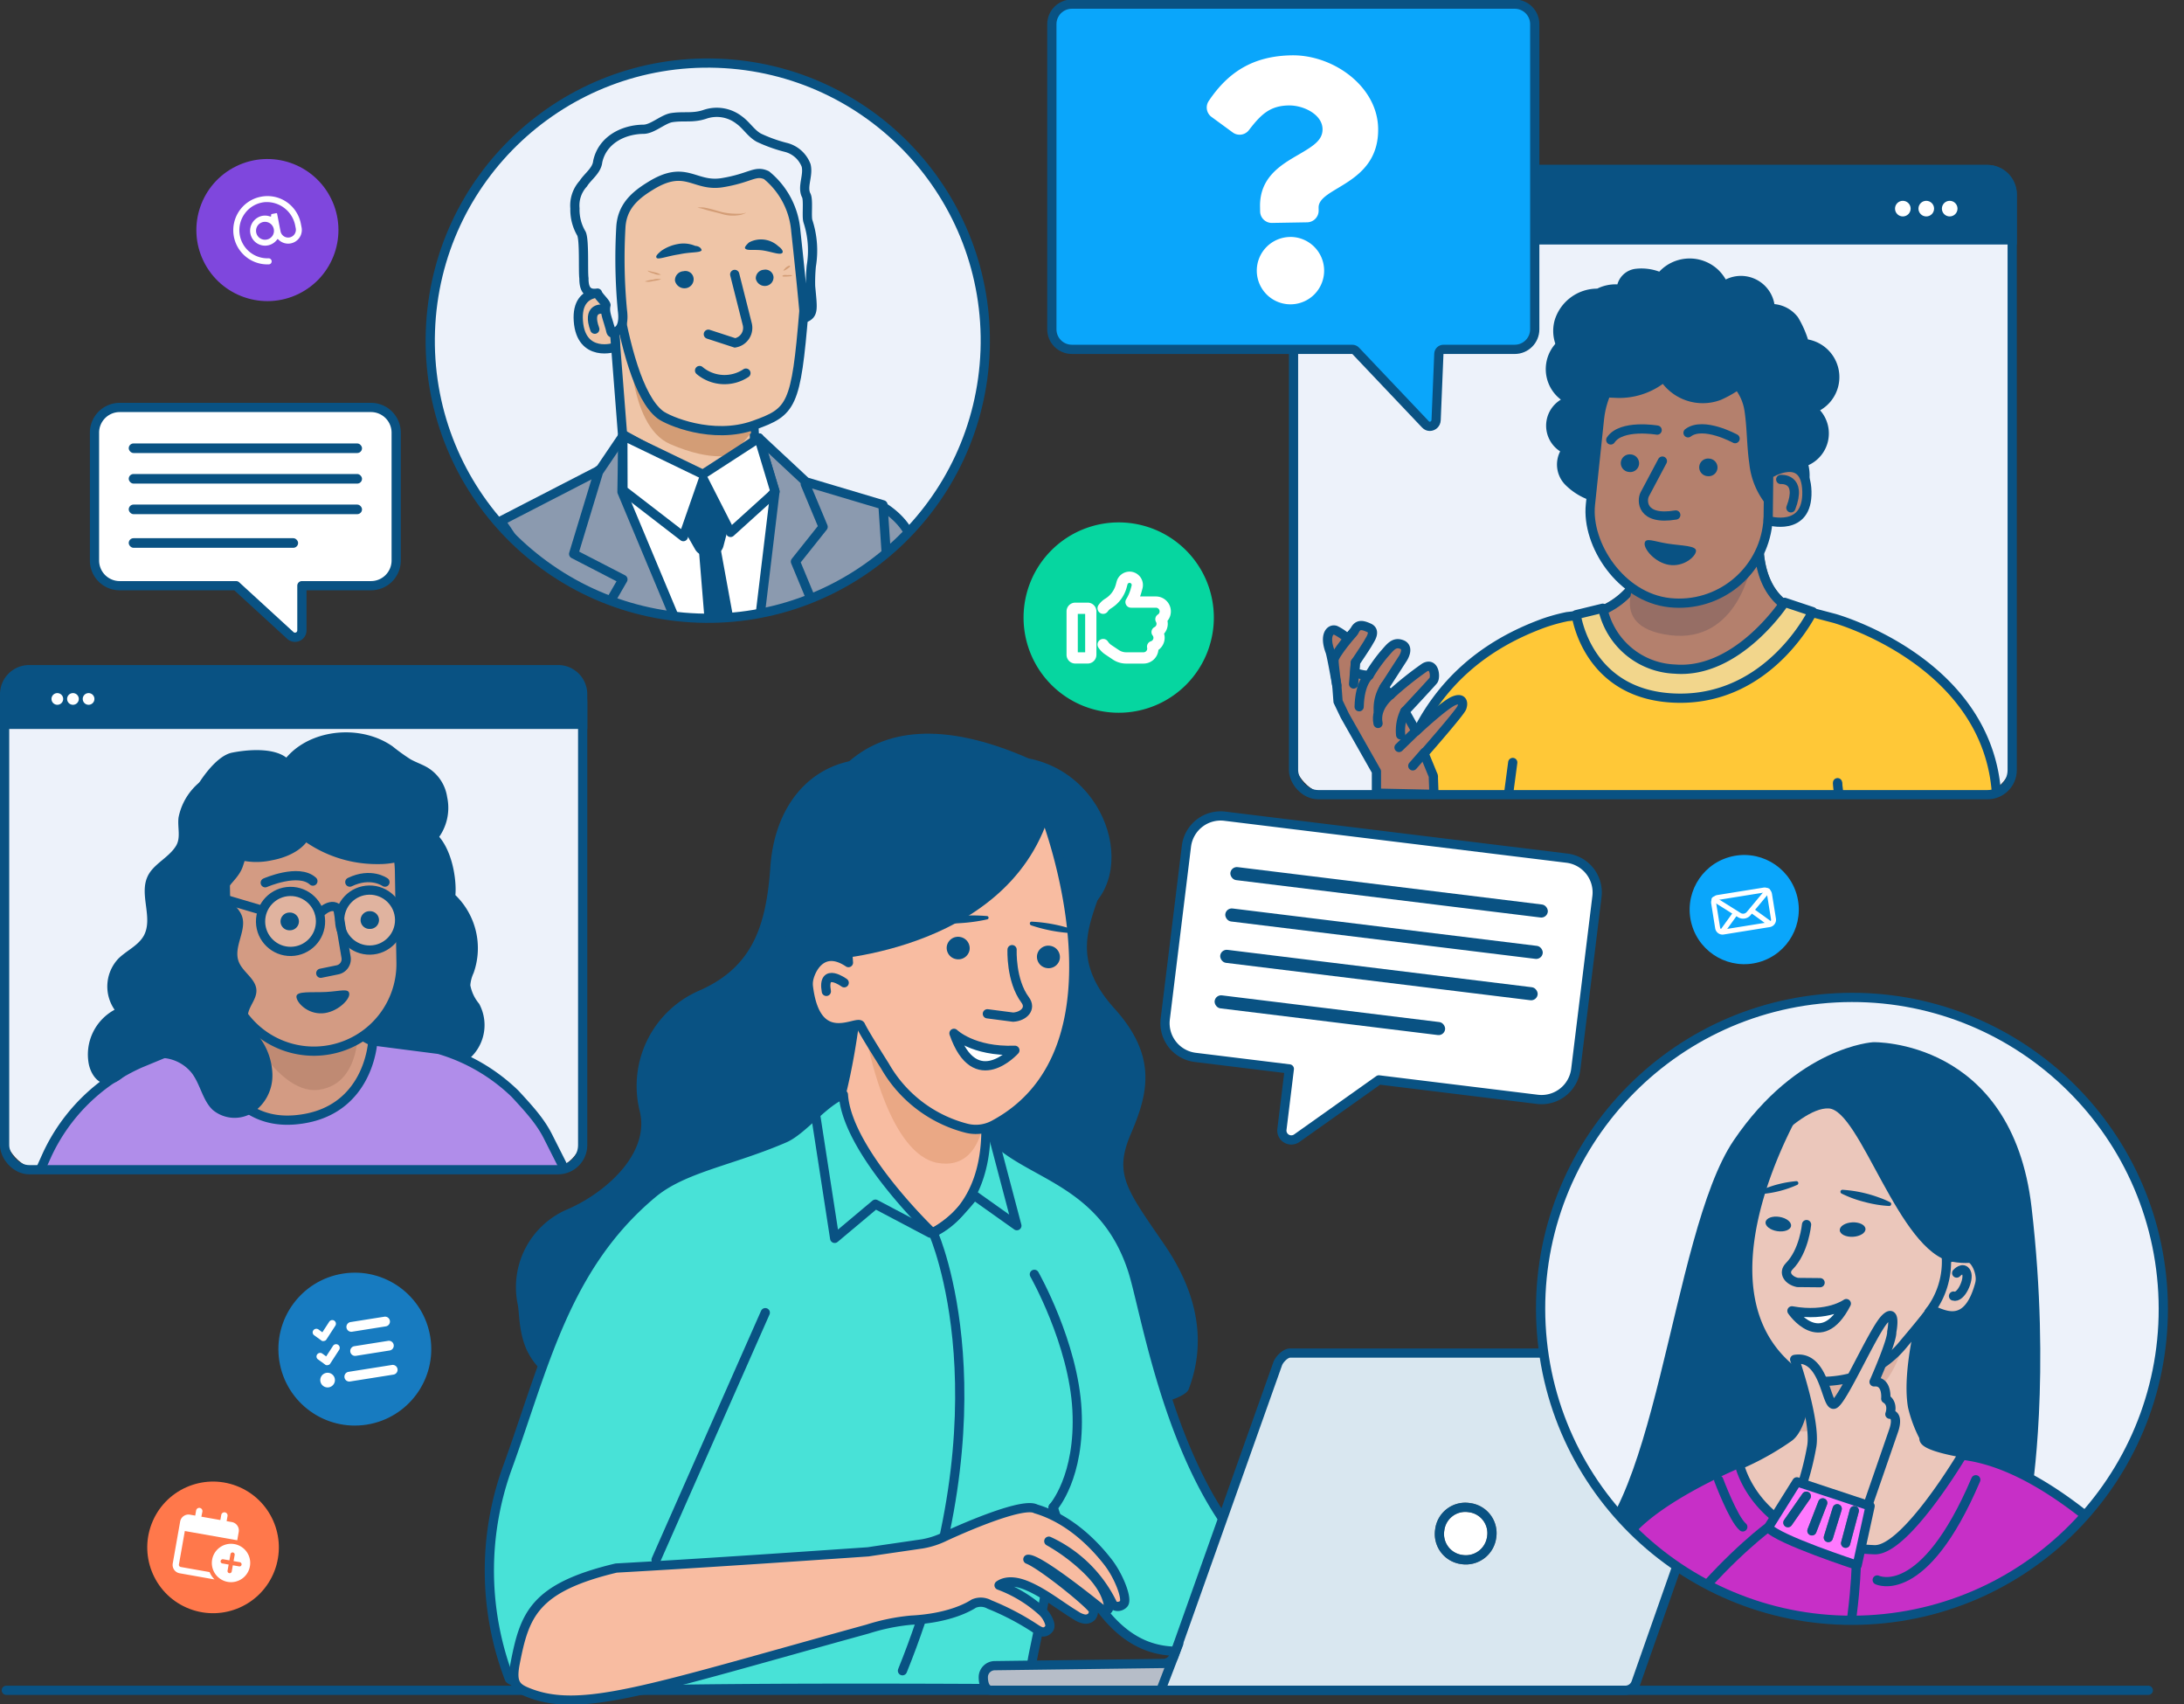 <svg xmlns="http://www.w3.org/2000/svg" xmlns:xlink="http://www.w3.org/1999/xlink" width="355.351" height="277.237" viewBox="0 0 355.351 277.237">
  <rect x="0" y="0" width="355.351" height="277.237" fill="#333333" stroke="none"/>
  <defs>
    <clipPath id="clip-path">
      <ellipse id="Ellipse_566" data-name="Ellipse 566" cx="50.657" cy="50.657" rx="50.657" ry="50.657" fill="#edf2fa" stroke="#095283" stroke-width="1.5"/>
    </clipPath>
    <clipPath id="clip-path-2">
      <rect id="Rectangle_2159" data-name="Rectangle 2159" width="116.932" height="90.241" rx="4" fill="#fff" stroke="#095283" stroke-width="1.5"/>
    </clipPath>
    <clipPath id="clip-path-3">
      <rect id="Rectangle_2158" data-name="Rectangle 2158" width="94.054" height="81.344" rx="4" fill="none" stroke="#095283" stroke-width="1.5"/>
    </clipPath>
    <clipPath id="clip-path-4">
      <ellipse id="Ellipse_529" data-name="Ellipse 529" cx="45.173" cy="45.173" rx="45.173" ry="45.173" fill="#fff" stroke="#707070" stroke-width="1.5"/>
    </clipPath>
  </defs>
  <g id="Consulting_Bullet_image" data-name="Consulting Bullet image" transform="translate(-14.516 -8.316)">
    <g id="Group_4560" data-name="Group 4560" transform="translate(15.543 124.25)">
      <path id="Path_11350" data-name="Path 11350" d="M.537,92.26A13.756,13.756,0,0,1,7.274,76.443c5.857-2.93,13.18-9.958,10.836-16.987A16.89,16.89,0,0,1,26.6,39.248c8.2-4.395,9.958-11.131,9.958-20.8S41.541,1.465,50.035,0L90.452,18.452c-1.463,5.857-4.1,11.715,3.515,19.038s6.444,13.473,4.1,20.209,0,9.078,6.735,17.572,7.616,16.4,5.566,23.139c-1.607,5.278-57.693,12.892-86.547,14.25-8.386-4.2-10.707-2.076-17.311-8.928a11.463,11.463,0,0,1-4.046-4.275C.971,96.589.9,93.41.537,92.26" transform="matrix(0.998, 0.07, -0.07, 0.998, 89.123, 4.09)" fill="#095283"/>
      <line id="Line_491" data-name="Line 491" x1="348.515" transform="translate(0 159.01)" fill="none" stroke="#095283" stroke-linecap="round" stroke-linejoin="round" stroke-width="1.5"/>
      <g id="Group_2658" data-name="Group 2658" transform="translate(128.609 42.31)">
        <path id="Path_4267" data-name="Path 4267" d="M2191.105-258.915c-.216-6.283.965-10.594,1.219-15.292-2.537-1.27-9.958-3.065-12.758-3.517a4.724,4.724,0,0,0-3.646.478c-.607.477-5.815-11.25-5.814-10.492.009,6.727-2.261,19.745-4.308,24.543-.156.369-5.249.725-5.407,1.1-.667,1.563-.107,14.568.388,14.9,26.229,17.438,38.862-7.5,38.862-7.5S2199.161-255.918,2191.105-258.915Z" transform="translate(-2160.085 287.774)" fill="#f8bca1" stroke="#095283" stroke-linecap="round" stroke-linejoin="round" stroke-width="1.5"/>
      </g>
      <g id="Group_2660" data-name="Group 2660" transform="translate(78.589 62.121)">
        <g id="Group_2659" data-name="Group 2659" transform="translate(0 0)">
          <path id="Path_4268" data-name="Path 4268" d="M2111.5-208.591c6.071-16.592,9.421-32.964,23.743-44.918,5.018-4.189,12.817-5.271,21.474-9.01,2.883-1.246,6.625-6.122,9.568-7.072.584,9.249,14.452,22.454,14.452,22.454s8.741-3.069,8.741-16.794c5.344,7.469,18.785,7.3,23.853,22.869,2.073,6.369,5.786,30.747,18.026,44.876,2.892,3.337,5.563-18.868,9.722-17.39,4.083,1.451,8.784,3.879,9.09,8.2.239,3.367-2.535,6.3-5.636,7.633-6.664,2.863-9.16,16.738-16.344,17.75-7.467,1.054-18.747,5.748-27.773-22.471.224,11.022-3.85,25.377-3.45,25.706a17.568,17.568,0,0,1,0,3.821s-68.937-.547-77.022.888c-.671.119-7.75-1.929-8.018-2.557A49.2,49.2,0,0,1,2111.5-208.591Z" transform="translate(-2108.675 269.591)" fill="#48e2d7" stroke="#095283" stroke-linecap="round" stroke-linejoin="round" stroke-width="1.5"/>
          <path id="Path_6526" data-name="Path 6526" d="M105.4,16.162l-8.938-4.715-6.631,5.564L86.643-3.636" transform="translate(-33.641 6.369)" fill="none" stroke="#095283" stroke-linecap="round" stroke-linejoin="round" stroke-width="1.5"/>
          <path id="Path_6527" data-name="Path 6527" d="M69.162,17.013a18.793,18.793,0,0,0,3.119-2.353A33.228,33.228,0,0,0,75.368,11.2l6.957,4.939-3.6-13.646" transform="translate(3.509 5.175)" fill="none" stroke="#095283" stroke-linecap="round" stroke-linejoin="round" stroke-width="1.5"/>
        </g>
      </g>
      <path id="Path_4299" data-name="Path 4299" d="M2154.054-239.231s6.378,11.209,6.939,22.087-3.878,15.813-3.878,15.813" transform="translate(-1986.785 330.579)" fill="none" stroke="#095283" stroke-linecap="round" stroke-linejoin="round" stroke-width="1.5"/>
      <line id="Line_490" data-name="Line 490" x1="17.769" y2="40.197" transform="translate(105.721 97.584)" fill="none" stroke="#095283" stroke-linecap="round" stroke-linejoin="round" stroke-width="1.5"/>
      <path id="Path_6528" data-name="Path 6528" d="M164.187,116.415s12.343,27.9-5.084,71.042" transform="translate(-13.294 -31.628)" fill="none" stroke="#095283" stroke-linecap="round" stroke-width="1.5"/>
      <g id="Group_2693" data-name="Group 2693" transform="translate(82.581 129.315)">
        <path id="Path_4300" data-name="Path 4300" d="M2163.057-191.835c13.62-.759,27.323-1.7,41.027-2.64,1.227-.2,7.324-1.074,8.827-1.3a13.535,13.535,0,0,0,3.662-1.2c4.076-1.881,12.821-5.574,14.77-4.482,4.5,1.322,8.571,4.568,11.756,8.677,1.789,2.307,3.253,6.127,2.514,6.783a1.3,1.3,0,0,1-1.7.157,21.515,21.515,0,0,0-10.458-10.366,30.4,30.4,0,0,1,5.872,4.322c1.8,1.691,3.45,3.731,3.855,6.165a.822.822,0,0,1-.047.562c-.244.4-.867.169-1.239-.122-.728-.57-10.1-8.179-11.849-7.977,2.327.879,10.628,7.614,10.663,8.331a1.433,1.433,0,0,1-.265.97,1.359,1.359,0,0,1-1.279.4,3.672,3.672,0,0,1-1.28-.558c-2.681-1.627-5.133-3.668-8.027-4.873-1.445-.6-3.211-.948-4.5-.054a21.745,21.745,0,0,1,7.021,4.263,4.12,4.12,0,0,1,.81,1.03c.319.57.678,1.394.236,1.865-.724.769-1.334.382-1.953.02a42.425,42.425,0,0,0-7.677-4.047,2.87,2.87,0,0,0-2.554-.137c-.646.414-3.773,2.355-10.2,2.688a33.212,33.212,0,0,0-7.049,1.44c-36.114,9.951-46.9,13.922-55.65,10.162-1.712-.736-2.29-1.635-1.719-4.575C2148.151-184.171,2149.641-188.633,2163.057-191.835Z" transform="translate(-2146.414 201.647)" fill="#f8bca1" stroke="#095283" stroke-linecap="round" stroke-linejoin="round" stroke-width="1.5"/>
      </g>
      <g id="Group_4532" data-name="Group 4532" transform="matrix(0.995, 0.105, -0.105, 0.995, 128.68, 0)">
        <path id="Path_4227" data-name="Path 4227" d="M0,0C.16.212,5.3,17.012,13.271,17.472S19.905,6.934,19.905,6.934Z" transform="translate(17.212 52.922)" fill="#eaa885"/>
        <path id="Path_11261" data-name="Path 11261" d="M12.4,49C-.551,51.264-1.941,40.59,1.825,31.1.771,11.666,9.056-7.465,38.13,2.929c14.462,1.808,20.035,20.939,8.135,25.91C30.447,42.849,14.557,46.132,14.557,46.132" transform="translate(0 1.84) rotate(-2)" fill="#095283"/>
        <path id="Path_11264" data-name="Path 11264" d="M.281,4.67A.288.288,0,0,1,.03,4.524c-.079-.138.015-.264.107-.394C2.671.589,7.974-2.167,10.231,2.372c.071.143.239.208.192.36a.289.289,0,0,1-.36.192C8.549,2.464,4.168,2.492.424,4.632a.287.287,0,0,1-.143.038" transform="translate(22.364 21.764) rotate(-2)" fill="#20120f" stroke="#707070" stroke-width="1.5"/>
        <path id="Path_11265" data-name="Path 11265" d="M5.485,3.511A.289.289,0,0,1,5.254,3.4C5.206,3.332,4.04,1.84.323,2.3A.288.288,0,0,1,0,2.053c-.02-.158.184-.177.25-.322C2.3-2.75,5.575,2.862,5.716,3.049a.289.289,0,0,1-.231.462" transform="translate(40.774 22.582) rotate(-2)" fill="#20120f" stroke="#707070" stroke-width="1.5"/>
        <path id="Path_11266" data-name="Path 11266" d="M3.5,3.107c0,1.716-.784,3.107-1.751,3.107S0,4.823,0,3.107.784,0,1.751,0,3.5,1.391,3.5,3.107" transform="translate(27.499 29.135) rotate(-2)" fill="#20120f" stroke="#707070" stroke-width="1.5"/>
        <path id="Path_11267" data-name="Path 11267" d="M3.5,3.107c0,1.716-.784,3.107-1.751,3.107S0,4.823,0,3.107.784,0,1.751,0,3.5,1.391,3.5,3.107" transform="translate(40.761 29.049) rotate(-2)" fill="#20120f" stroke="#707070" stroke-width="1.5"/>
        <path id="Path_11262" data-name="Path 11262" d="M36.589,4.841s17.295,36.74-4.9,50.65a6.184,6.184,0,0,1-4.369.838,21.382,21.382,0,0,1-13.932-9.155s-3.743-5.068-4.417-6.3C8.414,39.856,2.092,45.435.074,35.24A3.978,3.978,0,0,1,0,34.287c.073-1.588,1.656-6.13,6.285-3.47,0,0-2.234-14.475.462-18.985S17.785-7.593,36.589,4.841" transform="translate(5.198 8.944) rotate(-2)" fill="#f8bca1"/>
        <path id="Path_11263" data-name="Path 11263" d="M36.589,4.841s17.295,36.74-4.9,50.65a6.184,6.184,0,0,1-4.369.838,21.382,21.382,0,0,1-13.932-9.155s-3.743-5.068-4.417-6.3C8.414,39.856,2.092,45.435.074,35.24A3.978,3.978,0,0,1,0,34.287c.073-1.588,1.656-6.13,6.285-3.47,0,0-2.234-14.475.462-18.985S17.785-7.593,36.589,4.841Z" transform="translate(5.198 8.944) rotate(-2)" fill="none" stroke="#095283" stroke-linecap="round" stroke-linejoin="round" stroke-width="1.5"/>
        <path id="Path_11268" data-name="Path 11268" d="M35.14,5.075C31.345,29.983,0,33.6,0,33.6L5.158,2.584,28.171,0Z" transform="translate(7.602 5.921) rotate(-2)" fill="#095283"/>
        <path id="Path_11278" data-name="Path 11278" d="M0,0S3.277,2.8,10.075,2.055C10.075,2.055,4.16,9.7,0,0" transform="translate(30.826 49.157) rotate(-2)" fill="#fff"/>
        <path id="Path_11279" data-name="Path 11279" d="M0,0S3.277,2.8,10.075,2.055C10.075,2.055,4.16,9.7,0,0Z" transform="translate(30.826 49.157) rotate(-2)" fill="none" stroke="#095283" stroke-linecap="round" stroke-linejoin="round" stroke-width="1.5"/>
        <path id="Path_11269" data-name="Path 11269" d="M6.8,2.447A25.18,25.18,0,0,0,.322.005.275.275,0,0,0,0,.25.319.319,0,0,0,.152.582,25.152,25.152,0,0,0,6.626,3.023c.3.062.443-.424.17-.577" transform="translate(41.154 29.861) rotate(-16)" fill="#095283"/>
        <path id="Path_11270" data-name="Path 11270" d="M9.248,0A32.114,32.114,0,0,0,2.4,1.039a21.185,21.185,0,0,0-2.221.677.273.273,0,0,0,.1.529,29.182,29.182,0,0,0,4.6-.538A28.13,28.13,0,0,0,9.348.528.274.274,0,0,0,9.248,0" transform="translate(24.936 29.471) rotate(1)" fill="#095283"/>
        <path id="Path_11273" data-name="Path 11273" d="M.014,1.6A1.852,1.852,0,0,0,1.646,3.645,1.852,1.852,0,0,0,3.733,2.062,1.852,1.852,0,0,0,2.1.015,1.852,1.852,0,0,0,.014,1.6" transform="translate(42.864 33.43) rotate(-2)" fill="#095283"/>
        <path id="Path_11274" data-name="Path 11274" d="M.014,1.6A1.852,1.852,0,0,0,1.646,3.645,1.852,1.852,0,0,0,3.733,2.062,1.852,1.852,0,0,0,2.1.015,1.852,1.852,0,0,0,.014,1.6" transform="translate(28.117 33.536) rotate(-2)" fill="#095283"/>
        <path id="Path_11275" data-name="Path 11275" d="M3.277,0s.114,5.007,2.7,8.011C7.11,9.332,5.947,10.7,4.221,10.935L0,10.685" transform="translate(35.521 34.75) rotate(-2)" fill="none" stroke="#095283" stroke-linecap="round" stroke-linejoin="round" stroke-width="1.5"/>
        <path id="Path_11277" data-name="Path 11277" d="M2.964.713s-3.8-2.4-2.8,1.6" transform="translate(9.225 42.248) rotate(-2)" fill="none" stroke="#095283" stroke-linecap="round" stroke-linejoin="round" stroke-width="1.5"/>
      </g>
      <g id="Group_2692" data-name="Group 2692" transform="translate(158.955 104.158)">
        <path id="Path_2971" data-name="Path 2971" d="M2046.2-173.838a1.749,1.749,0,0,0,1.862,1.791l102.308.349c.788,0,1.325.152,1.612-.565l18.406-51.852a2.014,2.014,0,0,0,.071-.645,1.835,1.835,0,0,0-1.862-1.791l-72.764.5a1.856,1.856,0,0,0-1.72,1.217l-16.9,47.555a1.856,1.856,0,0,1-1.718,1.218l-27.5.358a1.882,1.882,0,0,0-1.79,1.862h0" transform="translate(-2046.196 226.55)" fill="#d9e7f0"/>
        <path id="Path_2998" data-name="Path 2998" d="M2141.008-176.425a2.091,2.091,0,0,0-2,1.935,2.018,2.018,0,0,0,2,2.077h25.855a2,2,0,0,0,2.005-2.006c0-.644,1-1.647.5-2.005-.357-.286-2.076,0-2.506,0Z" transform="translate(-2139.003 227.059)" fill="#b6bdc8"/>
        <path id="Path_2972" data-name="Path 2972" d="M2047.6-171.7h103.074a1.854,1.854,0,0,0,1.718-1.217l17.995-51.2a2.014,2.014,0,0,0,.071-.645,1.835,1.835,0,0,0-1.862-1.791h-72.46c-.788,0-1.738,1-2.024,1.719l-16.9,47.555a1.856,1.856,0,0,1-1.718,1.218l-27.5.358a1.882,1.882,0,0,0-1.79,1.862h0C2046.2-172.835,2046.524-171.626,2047.6-171.7Z" transform="translate(-2046.196 226.55)" fill="none" stroke="#095283" stroke-linecap="round" stroke-linejoin="round" stroke-width="1.5"/>
        <path id="Path_2973" data-name="Path 2973" d="M2095.769-196.866h0a4.233,4.233,0,0,1-4.8,3.653h0a4.183,4.183,0,0,1-3.652-4.8,4.183,4.183,0,0,1,4.8-3.653,4.184,4.184,0,0,1,3.654,4.8h0" transform="translate(-2013.048 226.803)" fill="#fff" stroke="#707070" stroke-width="1.5"/>
        <path id="Path_2974" data-name="Path 2974" d="M2095.769-196.866a4.233,4.233,0,0,1-4.8,3.653h0a4.183,4.183,0,0,1-3.652-4.8,4.183,4.183,0,0,1,4.8-3.653,4.184,4.184,0,0,1,3.654,4.8Z" transform="translate(-2013.048 226.803)" fill="none" stroke="#095283" stroke-linecap="round" stroke-linejoin="round" stroke-width="1.5"/>
        <line id="Line_314" data-name="Line 314" y1="7.448" x2="2.865" transform="translate(28.934 47.269)" fill="none" stroke="#095283" stroke-linecap="round" stroke-linejoin="round" stroke-width="1.5"/>
      </g>
    </g>
    <g id="Group_4058" data-name="Group 4058" transform="translate(262.602 173.279) rotate(-3)">
      <ellipse id="Ellipse_565" data-name="Ellipse 565" cx="50.657" cy="50.657" rx="50.657" ry="50.657" transform="translate(0 0)" fill="#edf2fa"/>
      <g id="Mask_Group_115" data-name="Mask Group 115" transform="translate(0 0)" clip-path="url(#clip-path)">
        <g id="Group_4057" data-name="Group 4057" transform="translate(-32.598 7.52)">
          <path id="Path_8658" data-name="Path 8658" d="M88.979,0S76.611.04,65.462,14.783,49.559,78.066,35.03,81.456s-37.065-3.9-34.883,21.01c1.41,16.1,28.469,25.276,28.469,25.276S47.637,84.029,54.985,82.5,90.22,73.7,90.22,73.7l20.64,1.082s4.2-19.044,2.443-46.614S88.979,0,88.979,0" transform="translate(0 0)" fill="#095283"/>
          <path id="Path_8659" data-name="Path 8659" d="M40.365,0H36.591S23.236,4.645,17.719,10.452-13.2,58.938,8.864,72l5.516,1.161-.145,40.792s22.937,2.468,33.679,3.339,49.5-.871,51.389-2.613-8.13-33.389-8.13-33.389,10.162-1.016,12.92-5.662a23.175,23.175,0,0,0,1.867-4.364,47.712,47.712,0,0,0,2.169-19.094C107.2,41.3,104.453,22.523,96.4,15.678,92.765,12.588,83.9,4.316,79.37,3.2,77.552,2.753,74.531.66,72.907.833c-6.208.657-8.153,7.732-8.153,7.732Z" transform="translate(27.506 67.068)" fill="#c72fc7"/>
          <path id="Path_8660" data-name="Path 8660" d="M40.365,0H36.591S23.236,4.645,17.719,10.452-13.2,58.938,8.864,72l5.516,1.161-.145,40.792s22.937,2.468,33.679,3.339,49.5-.871,51.389-2.613-8.13-33.389-8.13-33.389,10.162-1.016,12.92-5.662a23.175,23.175,0,0,0,1.867-4.364,47.712,47.712,0,0,0,2.169-19.094C107.2,41.3,104.453,22.523,96.4,15.678,93.346,13.082,83.346,2.531,72.252.752s-2.328,6.3-7.5,7.813Z" transform="translate(27.506 67.068)" fill="none" stroke="#095283" stroke-linecap="round" stroke-linejoin="round" stroke-width="1.5"/>
          <path id="Path_8661" data-name="Path 8661" d="M12.485,5.952S12.049,20.033,8.275,22.5A44.719,44.719,0,0,1,0,26.565S2.033,39.776,21.195,41.518a5.416,5.416,0,0,0,5.817-3.541l3.855-3.964,3.95-4.529,1.8-2.306-6.772-2.55a21.707,21.707,0,0,1-1.975-5.9C27,11.758,31.357,0,31.357,0Z" transform="translate(63.661 40.937)" fill="#ebc7bb"/>
          <path id="Path_8662" data-name="Path 8662" d="M1.428,6.8S2.317,13.2.249,16.819s9.4-1.071,11.461-3.048S17,9.362,18.621,2.288,1.428,6.8,1.428,6.8Z" transform="translate(73.363 44.503)" fill="#deb2a4"/>
          <path id="Path_8663" data-name="Path 8663" d="M12.485,5.952S12.049,20.033,8.275,22.5A44.719,44.719,0,0,1,0,26.565S2.033,39.776,21.195,41.518c5.078.462,15.289-14.952,15.289-14.952s-6.351-1.344-6.287-2.65C30.5,17.844,31.357,0,31.357,0Z" transform="translate(63.661 40.937)" fill="none" stroke="#095283" stroke-linecap="round" stroke-linejoin="round" stroke-width="1.5"/>
          <path id="Path_8664" data-name="Path 8664" d="M10.026,2.711S-11.6,34.2,8.668,48.005c0,0,9.533,2.309,16.194-5.233,0,0,3.76-3.976,4.471-4.972.583-.817,5.45,4.658,8.26-3.922a3.472,3.472,0,0,0,.16-.814c.1-1.377-.784-5.46-5.055-3.652,0,0,3.447-12.247,1.595-16.419S27.546-6.036,10.026,2.711" transform="translate(66.615 6.353)" fill="#ebc7bb"/>
          <path id="Path_8665" data-name="Path 8665" d="M10.026,2.711S-11.6,34.2,8.668,48.005c0,0,9.533,2.309,16.194-5.233,0,0,3.76-3.976,4.471-4.972.583-.817,5.45,4.658,8.26-3.922a3.472,3.472,0,0,0,.16-.814c.1-1.377-.784-5.46-5.055-3.652,0,0,3.447-12.247,1.595-16.419S27.546-6.036,10.026,2.711Z" transform="translate(66.615 6.353)" fill="none" stroke="#095283" stroke-linecap="round" stroke-linejoin="round" stroke-width="1.5"/>
          <path id="Path_8666" data-name="Path 8666" d="M.566,6.321S3.484,16.468,2.613,20.533A46.639,46.639,0,0,1,0,28.517l10.6,3.629,5.467-13.486s1.07-2.489-.5-2.626c0,0,.761-1.673-.535-2.559,0,0,.459-2.909-1.758-2.834,0,0,3.3-6.47,3.3-7.97,0,0,1.039-4.07-1.008-2.161S7.837,13.8,6.541,13.938,5.485,5.788.566,6.321Z" transform="translate(72.952 44.544)" fill="#ebc7bb" stroke="#095283" stroke-linecap="round" stroke-linejoin="round" stroke-width="1.5"/>
          <path id="Path_8667" data-name="Path 8667" d="M5.03,0,16.724,4.563l-2.608,9.512S1.3,9.149,0,7.171Z" transform="translate(67.803 70.763)" fill="#ff79ff"/>
          <path id="Path_8668" data-name="Path 8668" d="M5.03,0,16.724,4.563l-2.608,9.512S1.3,9.149,0,7.171Z" transform="translate(67.803 70.763)" fill="none" stroke="#095283" stroke-linecap="round" stroke-linejoin="round" stroke-width="1.5"/>
          <path id="Path_8669" data-name="Path 8669" d="M39.4,0S35.819,51.951,0,55.268" transform="translate(42.369 84.838)" fill="none" stroke="#095283" stroke-linecap="round" stroke-linejoin="round" stroke-width="1.5"/>
          <path id="Path_8670" data-name="Path 8670" d="M34.786,0S10.878,15.565,0,47.271" transform="translate(33.083 77.843)" fill="none" stroke="#095283" stroke-linecap="round" stroke-linejoin="round" stroke-width="1.5"/>
          <path id="Path_8671" data-name="Path 8671" d="M0,4.883S3.1.4,6.68,0" transform="translate(31.358 113.068)" fill="none" stroke="#095283" stroke-linecap="round" stroke-linejoin="round" stroke-width="1.5"/>
          <path id="Path_8672" data-name="Path 8672" d="M0,12.039,4.224,13,7.541,0S3.068,8.818,0,12.039" transform="translate(66.269 115.298)" fill="#fc5ab0"/>
          <path id="Path_8673" data-name="Path 8673" d="M0,12.039,4.224,13,7.541,0S3.068,8.818,0,12.039Z" transform="translate(66.269 115.298)" fill="none" stroke="#095283" stroke-linecap="round" stroke-linejoin="round" stroke-width="1.5"/>
          <path id="Path_8674" data-name="Path 8674" d="M0,0S32.569,1.646,43.579,6.157" transform="translate(74.009 115.111)" fill="none" stroke="#095283" stroke-linecap="round" stroke-linejoin="round" stroke-width="1.5"/>
          <path id="Path_8675" data-name="Path 8675" d="M0,25.736C.663,13.664,9.817,0,9.817,0" transform="translate(109.894 92.745)" fill="none" stroke="#095283" stroke-linecap="round" stroke-linejoin="round" stroke-width="1.5"/>
          <path id="Path_8676" data-name="Path 8676" d="M8.623.054A12.381,12.381,0,0,0,0,2.707" transform="translate(109.894 116.172)" fill="none" stroke="#095283" stroke-linecap="round" stroke-linejoin="round" stroke-width="1.5"/>
          <path id="Path_8677" data-name="Path 8677" d="M0,0A53.171,53.171,0,0,0,48.1,19.956" transform="translate(70.575 128.405)" fill="none" stroke="#095283" stroke-linecap="round" stroke-linejoin="round" stroke-width="1.5"/>
          <path id="Path_8678" data-name="Path 8678" d="M0,0S2.056,6.506,3.515,7.832" transform="translate(60.146 69.795)" fill="none" stroke="#095283" stroke-linecap="round" stroke-linejoin="round" stroke-width="1.5"/>
          <path id="Path_8679" data-name="Path 8679" d="M0,15.442S7.307,19.539,16.871,0" transform="translate(85.049 71.95)" fill="none" stroke="#095283" stroke-linecap="round" stroke-linejoin="round" stroke-width="1.5"/>
          <path id="Path_8680" data-name="Path 8680" d="M8.9,0S5.785,2.07,0,.714c0,0,4.3,7.21,8.9-.714" transform="translate(73.485 42.235)" fill="#fff" stroke="#095283" stroke-linecap="round" stroke-linejoin="round" stroke-width="1.5"/>
          <path id="Path_8681" data-name="Path 8681" d="M0,17.261S9.723,6.1,14.861,6.6,25.023,30.52,33.59,32.546s9.586-5.495,9.586-5.495S43.97,7.7,34.884,4.136,18.6-.776,14.841.434,0,17.261,0,17.261" transform="translate(66.304 3.779)" fill="#095283"/>
          <path id="Path_8683" data-name="Path 8683" d="M.188,1.181A17.769,17.769,0,0,1,6,0a.317.317,0,0,1,.124.612A17.767,17.767,0,0,1,.313,1.793a.32.32,0,0,1-.124-.612" transform="translate(69.289 21.921)" fill="#095283"/>
          <path id="Path_8684" data-name="Path 8684" d="M.341,0A20.986,20.986,0,0,1,6.162,1.546a13.883,13.883,0,0,1,1.821.889.321.321,0,0,1-.189.595,19.126,19.126,0,0,1-3.936-.855A18.365,18.365,0,0,1,.152.6.323.323,0,0,1,.341,0" transform="translate(82.39 23.715)" fill="#095283"/>
          <path id="Path_8686" data-name="Path 8686" d="M4.192,1.171C4.2,1.82,3.26,2.347,2.1,2.35S0,1.827,0,1.179.932,0,2.089,0s2.1.522,2.1,1.171" transform="translate(81.943 29.089)" fill="#095283"/>
          <path id="Path_11374" data-name="Path 11374" d="M4.192,1.171C4.2,1.82,3.26,2.347,2.1,2.35S0,1.827,0,1.179.932,0,2.089,0s2.1.522,2.1,1.171" transform="matrix(0.978, 0.208, -0.208, 0.978, 70.208, 27.143)" fill="#095283"/>
          <path id="Path_8687" data-name="Path 8687" d="M3.677,0S3.054,4.305.511,6.625C-.607,7.644.252,8.943,1.715,9.33l3.667.227" transform="translate(72.92 29.058)" fill="none" stroke="#095283" stroke-linecap="round" stroke-linejoin="round" stroke-width="1.5"/>
          <path id="Path_8689" data-name="Path 8689" d="M.71.491s1.1-1.1,1.578,0S1.183,4.671,0,4.2" transform="translate(99.866 37.723)" fill="none" stroke="#095283" stroke-linecap="round" stroke-linejoin="round" stroke-width="1.5"/>
          <path id="Path_8690" data-name="Path 8690" d="M3.275,0A13.353,13.353,0,0,1,0,8.842" transform="translate(95.759 35.501)" fill="none" stroke="#095283" stroke-linecap="round" stroke-linejoin="round" stroke-width="1.5"/>
          <line id="Line_816" data-name="Line 816" x1="3.222" y2="4.142" transform="translate(71.025 73.178)" fill="#d82c87" stroke="#707070" stroke-linecap="round" stroke-width="1.5"/>
          <line id="Line_817" data-name="Line 817" x1="3.222" y2="4.142" transform="translate(71.025 73.178)" fill="none" stroke="#095283" stroke-linecap="round" stroke-width="1.5"/>
          <line id="Line_818" data-name="Line 818" x1="1.995" y2="4.449" transform="translate(74.86 74.405)" fill="#d82c87" stroke="#707070" stroke-linecap="round" stroke-width="1.5"/>
          <line id="Line_819" data-name="Line 819" x1="1.995" y2="4.449" transform="translate(74.86 74.405)" fill="none" stroke="#095283" stroke-linecap="round" stroke-width="1.5"/>
          <line id="Line_820" data-name="Line 820" x1="1.688" y2="4.603" transform="translate(77.469 75.479)" fill="#d82c87" stroke="#707070" stroke-linecap="round" stroke-width="1.5"/>
          <line id="Line_821" data-name="Line 821" x1="1.688" y2="4.603" transform="translate(77.469 75.479)" fill="none" stroke="#095283" stroke-linecap="round" stroke-width="1.5"/>
          <line id="Line_822" data-name="Line 822" x1="1.688" y2="5.217" transform="translate(80.231 75.939)" fill="#d82c87" stroke="#707070" stroke-linecap="round" stroke-width="1.5"/>
          <line id="Line_823" data-name="Line 823" x1="1.688" y2="5.217" transform="translate(80.231 75.939)" fill="none" stroke="#095283" stroke-linecap="round" stroke-width="1.5"/>
          <line id="Line_824" data-name="Line 824" x2="0.893" y2="0.187" transform="translate(68.724 125.956)" fill="none" stroke="#095283" stroke-linecap="round" stroke-width="1.5"/>
          <path id="Path_8691" data-name="Path 8691" d="M.45,0A33.58,33.58,0,0,0,0,5.677" transform="translate(63.057 176.587)" fill="none" stroke="#095283" stroke-linecap="round" stroke-width="1.5"/>
          <path id="Path_8692" data-name="Path 8692" d="M.81,0A17.248,17.248,0,0,0,0,5.205" transform="translate(57.822 176.444)" fill="none" stroke="#095283" stroke-linecap="round" stroke-width="1.5"/>
          <path id="Path_8693" data-name="Path 8693" d="M.525,0A35.433,35.433,0,0,0,0,5.208" transform="translate(69.469 177.055)" fill="none" stroke="#095283" stroke-linecap="round" stroke-width="1.5"/>
          <line id="Line_825" data-name="Line 825" y2="6.137" transform="translate(77.776 177.201)" fill="none" stroke="#095283" stroke-linecap="round" stroke-width="1.5"/>
          <path id="Path_8694" data-name="Path 8694" d="M.143,0A24.547,24.547,0,0,0,.119,5.057" transform="translate(84.658 177.35)" fill="none" stroke="#095283" stroke-linecap="round" stroke-width="1.5"/>
          <path id="Path_8695" data-name="Path 8695" d="M0,0,.475,5.675" transform="translate(90.045 177.354)" fill="none" stroke="#095283" stroke-linecap="round" stroke-width="1.5"/>
          <path id="Path_8696" data-name="Path 8696" d="M.051,0A18.055,18.055,0,0,0,.686,6.282" transform="translate(97.369 176.894)" fill="none" stroke="#095283" stroke-linecap="round" stroke-width="1.5"/>
          <path id="Path_8697" data-name="Path 8697" d="M0,0,.631,6.135" transform="translate(103.687 176.589)" fill="none" stroke="#095283" stroke-linecap="round" stroke-width="1.5"/>
          <path id="Path_8698" data-name="Path 8698" d="M0,0S24.542,3.316,31.706,3.316s23.747.133,33.166-1.327A150.061,150.061,0,0,1,83.179.4" transform="translate(41.838 171.812)" fill="none" stroke="#095283" stroke-linecap="round" stroke-linejoin="round" stroke-width="1.5"/>
          <path id="Path_8699" data-name="Path 8699" d="M.925,0A36.649,36.649,0,0,0,0,5.809" transform="translate(45.911 174.298)" fill="none" stroke="#095283" stroke-linecap="round" stroke-width="1.5"/>
          <path id="Path_8700" data-name="Path 8700" d="M.9,0A28.688,28.688,0,0,0,0,4.753" transform="translate(52.673 175.983)" fill="none" stroke="#095283" stroke-linecap="round" stroke-width="1.5"/>
          <path id="Path_8701" data-name="Path 8701" d="M0,0,1.913,5.344" transform="translate(110.128 176.134)" fill="none" stroke="#095283" stroke-linecap="round" stroke-width="1.5"/>
          <path id="Path_8702" data-name="Path 8702" d="M0,0A19.743,19.743,0,0,1,1.808,7.055" transform="translate(115.354 174.751)" fill="none" stroke="#095283" stroke-linecap="round" stroke-width="1.5"/>
          <path id="Path_8703" data-name="Path 8703" d="M0,0A29.16,29.16,0,0,1,1.135,6.568" transform="translate(121.24 174.931)" fill="none" stroke="#095283" stroke-linecap="round" stroke-width="1.5"/>
        </g>
      </g>
      <ellipse id="Ellipse_567" data-name="Ellipse 567" cx="50.657" cy="50.657" rx="50.657" ry="50.657" transform="translate(0 0)" fill="none" stroke="#095283" stroke-width="1.5"/>
    </g>
    <g id="Group_5215" data-name="Group 5215" transform="translate(224.981 35.896)">
      <g id="Group_5213" data-name="Group 5213" transform="translate(0 0)">
        <rect id="Rectangle_2161" data-name="Rectangle 2161" width="116.932" height="101.68" rx="6" fill="#edf2fa"/>
        <g id="Mask_Group_116" data-name="Mask Group 116" transform="translate(0 11.439)" clip-path="url(#clip-path-2)">
          <g id="Group_5212" data-name="Group 5212" transform="translate(9.229 0.795)">
            <path id="Path_2965" data-name="Path 2965" d="M142.3,119.564s25.177,6.984,26.383,28.848l.352,14.62h.01l-1.225.723-1.736,4.546.579,1.488,2.02,17.372s-6.042.354-12.8,0c-.344,0-2.944.055-3.322,0h-1.744l-47.083.549H86.231l1.462-27.643L82.963,168.7,66.924,152.253,73.7,139.492c4.3-9.366,11.438-15.569,21.278-19.158a29.2,29.2,0,0,1,3.842-1.059,24.64,24.64,0,0,0,5.7-1.25c7.034,12,24.32,7.722,29.027.111.965.118.907-.461,2.475-.225Z" transform="translate(-63.515 -58.79)" fill="#ffc837"/>
            <path id="Path_2966" data-name="Path 2966" d="M142.3,119.564s25.177,6.984,26.383,28.848l.352,14.62h.01l-1.225.723-1.736,4.546.579,1.488,2.02,17.31a115.543,115.543,0,0,1-12.17,0,15.277,15.277,0,0,1-1.583,0h-7.58l-60.149.327-.839-.305,1.329-27.054L82.963,168.7,66.924,152.253,73.7,139.492c4.3-9.366,11.438-15.569,21.278-19.158a29.2,29.2,0,0,1,3.842-1.059,24.64,24.64,0,0,0,5.7-1.25c7.034,12,24.32,7.722,29.027.111.965.118.907-.461,2.475-.225Z" transform="translate(-63.515 -58.79)" fill="none" stroke="#095283" stroke-linecap="round" stroke-linejoin="round" stroke-width="1.5"/>
            <path id="Path_2967" data-name="Path 2967" d="M71.921,227.549c2.292-3.378,14.837-1.924,14.837-1.924s37.107.859,46.566,3.738l-.412-14.019,24.6-.119-.866,21.844c-.016,1.883-.267,1.469-1.7,1.921a19.588,19.588,0,0,1-9.315,0H117.8L86.932,236.6l-2.389,3.012s-7.8,0-9.849-.12-1.447-6.031-1.447-6.031l-3.377,6.151c-.724.483-.159-3.012-1-3.012-1.327,0,.761-5.793,3.053-9.05" transform="translate(-51.979 -110.571)" fill="#b4806d"/>
            <path id="Path_2968" data-name="Path 2968" d="M71.563,227.549c2.292-3.378,14.837-1.924,14.837-1.924s37.107.859,46.566,3.738l-.412-14.019,24.6-.119-.775,23.807H142.436l-55.114-.5-3.1-.277s-7.819.9-9.87.775-1.463-5.572-1.463-5.572l-3.248,5.572H67.209C65.882,239.032,69.271,230.806,71.563,227.549Z" transform="translate(-51.622 -110.571)" fill="none" stroke="#095283" stroke-linecap="round" stroke-linejoin="round" stroke-width="1.5"/>
            <path id="Path_2975" data-name="Path 2975" d="M3.007,12.309A6.22,6.22,0,0,1,3.49,1.4L11.014,0q-.378,14.122-.581,28.268a10.573,10.573,0,0,1-5.309-2.3A4.7,4.7,0,0,1,3.77,20.686,4.955,4.955,0,0,1,1.56,14.036v0a5,5,0,0,1,1.412-1.707Z" transform="matrix(0.995, 0.105, -0.105, 0.995, 32.576, 12.627)" fill="#095283"/>
            <path id="Path_2976" data-name="Path 2976" d="M165.624,81.305s-3.454,12.953,4.491,17.271c0,0-4.145,13.145-18.12,12.237s-12.8-11.892-12.8-11.892a12.715,12.715,0,0,0,7.081-7.254c2.072-5.527,19.344-10.363,19.344-10.363" transform="translate(-98.412 -39.353)" fill="#b4806d" stroke="#707070" stroke-width="1.5"/>
            <path id="Path_2977" data-name="Path 2977" d="M165.624,81.305s-3.454,12.953,4.491,17.271c0,0-4.145,13.145-18.12,12.237s-12.8-11.892-12.8-11.892a12.715,12.715,0,0,0,7.081-7.254C148.353,86.141,165.624,81.305,165.624,81.305Z" transform="translate(-98.412 -39.353)" fill="none" stroke="#095283" stroke-linecap="round" stroke-linejoin="round" stroke-width="1.5"/>
            <path id="Path_2978" data-name="Path 2978" d="M173.965,103.249s-2.151,12.813-13.205,11.414-4.7-10.364-4.7-10.364Z" transform="translate(-108.749 -51.157)" fill="#966e65"/>
            <path id="Path_2979" data-name="Path 2979" d="M14.1,43.024h.8A14.1,14.1,0,0,0,29,28.923V14.1A14.1,14.1,0,0,0,14.9,0h-.8A14.1,14.1,0,0,0,0,14.1V28.923a14.1,14.1,0,0,0,14.1,14.1" transform="matrix(0.995, 0.105, -0.105, 0.995, 42.074, 13.887)" fill="#b4806d"/>
            <rect id="Rectangle_538" data-name="Rectangle 538" width="29" height="43.024" rx="14.5" transform="matrix(0.995, 0.105, -0.105, 0.995, 42.073, 13.887)" fill="none" stroke="#095283" stroke-linecap="round" stroke-linejoin="round" stroke-width="1.5"/>
            <path id="Path_2983" data-name="Path 2983" d="M2.829,18.731A6.428,6.428,0,0,1,.12,12.169,7.258,7.258,0,0,1,6.433,6.491a6.712,6.712,0,0,1,3.19-1.033,3.494,3.494,0,0,1,2.567-2.8,8.358,8.358,0,0,1,3.989.03,6.77,6.77,0,0,1,9.448-1.342,7.128,7.128,0,0,1,1.435,1.473,5.526,5.526,0,0,1,8.291,3.15,5.464,5.464,0,0,1,4.036,1.728,16.683,16.683,0,0,1,1.995,3.414,6.22,6.22,0,0,1,3.169,11.25,5.671,5.671,0,0,1-.949,9.069,7.321,7.321,0,0,1-.4,5.75,3.585,3.585,0,0,1-1.775,1.746,1.649,1.649,0,0,1-.142.4c-.59,1-2.122.62-3.051-.069a12.66,12.66,0,0,1-4.221-7.073c-.7-2.71-.943-5.523-1.625-8.231l-.049-.191a7.637,7.637,0,0,0-1.583-3.063,18.7,18.7,0,0,1-2.435,1.669,8.294,8.294,0,0,1-9.657-1.593,12.065,12.065,0,0,1-7.605,3.072A11.675,11.675,0,0,1,3.29,21.788a3.93,3.93,0,0,1-1.262-1.71,1.182,1.182,0,0,1,.8-1.347" transform="matrix(0.995, 0.105, -0.105, 0.995, 34.466, 0)" fill="#095283"/>
            <path id="Path_2980" data-name="Path 2980" d="M0,1.463a1.445,1.445,0,0,0,1.517,1.4,1.432,1.432,0,0,0,1.459-1.4V1.4A1.445,1.445,0,0,0,1.459,0,1.445,1.445,0,0,0,0,1.463" transform="matrix(0.995, 0.105, -0.105, 0.995, 44.179, 33.951)" fill="#095283"/>
            <path id="Path_2981" data-name="Path 2981" d="M0,1.463a1.445,1.445,0,0,0,1.517,1.4,1.432,1.432,0,0,0,1.459-1.4V1.4A1.445,1.445,0,0,0,1.459,0,1.445,1.445,0,0,0,0,1.463H0" transform="matrix(0.995, 0.105, -0.105, 0.995, 56.936, 34.629)" fill="#095283"/>
            <path id="Path_2984" data-name="Path 2984" d="M0,1.47S5.612-2.991,6.475,3.628.707,8.989.707,8.989Z" transform="matrix(0.995, 0.105, -0.105, 0.995, 68.237, 35.849)" fill="#b4806d"/>
            <path id="Path_2987" data-name="Path 2987" d="M2.415,0S.367,5.078.124,5.686c-.388.971-.176,4.339,5.376,2.8" transform="matrix(0.995, 0.105, -0.105, 0.995, 48.386, 34.934)" fill="none" stroke="#095283" stroke-linecap="round" stroke-linejoin="round" stroke-width="1.5"/>
            <path id="Path_2989" data-name="Path 2989" d="M7.711,1.057S2.268-1.227,0,.919" transform="matrix(0.995, 0.105, -0.105, 0.995, 55.056, 29.674)" fill="none" stroke="#095283" stroke-linecap="round" stroke-linejoin="round" stroke-width="1.5"/>
            <path id="Path_2990" data-name="Path 2990" d="M7.335.018S1.445-.367,0,2.4" transform="matrix(0.995, 0.105, -0.105, 0.995, 42.639, 29.359)" fill="none" stroke="#095283" stroke-linecap="round" stroke-linejoin="round" stroke-width="1.5"/>
            <line id="Line_311" data-name="Line 311" x1="2.262" y2="17.068" transform="translate(24.178 84.209)" fill="none" stroke="#095283" stroke-linecap="round" stroke-linejoin="round" stroke-width="1.5"/>
            <path id="Path_2993" data-name="Path 2993" d="M170.1,117.437l-4.551-1.517s-7.624,11.707-17.865,10.861a12.488,12.488,0,0,1-11.727-9.9l-4.316,1.047s1.717,13.4,16.656,13.588,21.8-14.078,21.8-14.078" transform="translate(-94.877 -57.761)" fill="#ecd523"/>
            <path id="Path_2994" data-name="Path 2994" d="M170.1,117.437l-4.551-1.517s-7.624,11.707-17.865,10.861a12.488,12.488,0,0,1-11.727-9.9l-4.316,1.047s1.717,13.4,16.656,13.588S170.1,117.437,170.1,117.437Z" transform="translate(-94.877 -57.761)" fill="#f2d68c" stroke="#095283" stroke-linecap="round" stroke-linejoin="round" stroke-width="1.5"/>
            <path id="Path_2986" data-name="Path 2986" d="M0,.031S3.512-.661,2.129,4.449" transform="matrix(0.995, 0.105, -0.105, 0.995, 70.044, 38.142)" fill="none" stroke="#095283" stroke-linecap="round" stroke-linejoin="round" stroke-width="1.5"/>
            <path id="Path_2985" data-name="Path 2985" d="M0,1.47S5.612-2.991,6.475,3.628.707,8.989.707,8.989Z" transform="matrix(0.995, 0.105, -0.105, 0.995, 68.237, 35.849)" fill="none" stroke="#095283" stroke-linecap="round" stroke-linejoin="round" stroke-width="1.5"/>
            <path id="Path_2992" data-name="Path 2992" d="M91.885,203.181l-24.96,1.075.331,4.959,24.78-.394Z" transform="translate(13.497 -104.557)" fill="#f2d68c" stroke="#095283" stroke-linecap="round" stroke-linejoin="round" stroke-width="1.5"/>
            <path id="Path_2995" data-name="Path 2995" d="M108.307,248.27s-1.851-1.439-9.048-3.084" transform="translate(-17.915 -126.504)" fill="#b4806d" stroke="#707070" stroke-width="1.5"/>
            <path id="Path_2996" data-name="Path 2996" d="M108.307,248.27s-1.851-1.439-9.048-3.084" transform="translate(-17.915 -126.504)" fill="none" stroke="#095283" stroke-linecap="round" stroke-linejoin="round" stroke-width="1.5"/>
            <line id="Line_312" data-name="Line 312" x1="1.134" y1="12.59" transform="translate(79.288 87.499)" fill="#f9ec31" stroke="#707070" stroke-width="1.5"/>
            <line id="Line_313" data-name="Line 313" x1="1.134" y1="12.59" transform="translate(79.288 87.499)" fill="none" stroke="#095283" stroke-linecap="round" stroke-linejoin="round" stroke-width="1.5"/>
            <path id="Path_2970" data-name="Path 2970" d="M246.754,189.34l19.6,11.382-3.761,6.829-19.1-12.767Z" transform="translate(-243.488 -96.805)" fill="#f2d68c" stroke="#095283" stroke-linecap="round" stroke-linejoin="round" stroke-width="1.5"/>
            <path id="Path_11373" data-name="Path 11373" d="M4.758,3.376c2.328,0,3.7.462,3.7-.508S6.306,0,3.979,0,0,1.884,0,2.854,2.43,3.376,4.758,3.376Z" transform="translate(55.808 52.689) rotate(-171)" fill="#095283"/>
          </g>
        </g>
        <g id="Group_2957" data-name="Group 2957" transform="translate(5.531 74.166)">
          <g id="Group_2956" data-name="Group 2956">
            <path id="Path_4574" data-name="Path 4574" d="M980.632,1008.633l-.1-2.719a.757.757,0,0,0-.1-.5l-1.41-3.424s5.841-6.647,6.143-7.453.1-1.712-1.309-1.108c-1.511.6-6.143,4.935-6.143,4.935l-1.813-3.223s4.23-4.532,4.632-5.036.2-3.022-1.41-2.115a54.082,54.082,0,0,0-5.539,4.431l-1.108-1.108,3.122-4.834s1.107-1.712-.2-2.216-1.913.5-2.92,1.612a26.309,26.309,0,0,0-2.417,3.424l-.906-.1-1.41-.3.1-1.712s1.914-2.82,2.216-3.424c.3-.5,1.108-1.712,0-2.216s-1.813-.6-2.316.4a4.925,4.925,0,0,1-1.208,1.309,8.084,8.084,0,0,0-1.913-1.309c-.806-.3-1.913.7-.907,3.424.2.4,1.108,5.539,1.108,5.539l.2,2.619,1.108,2.317,5.137,9.064v3.525Z" transform="translate(-963.311 -981.171)" fill="#b27a67" stroke="#095283" stroke-linecap="round" stroke-linejoin="round" stroke-width="1.5"/>
          </g>
          <path id="Path_4575" data-name="Path 4575" d="M969.237,983.921s-3.183,3.683-3.187,4.57.456,4.109.456,4.109" transform="translate(-964.996 -982.863)" fill="#b27a67" stroke="#095283" stroke-linecap="round" stroke-linejoin="round" stroke-width="1.5"/>
          <line id="Line_528" data-name="Line 528" x1="0.29" y2="3.501" transform="translate(4.241 6.011)" fill="#8a5847" stroke="#095283" stroke-linecap="round" stroke-linejoin="round" stroke-width="1.5"/>
          <path id="Path_4576" data-name="Path 4576" d="M978.289,1002.3s-1.5,1.119-1.6,5.085" transform="translate(-971.542 -994.171)" fill="#d9b6aa" stroke="#095283" stroke-linecap="round" stroke-linejoin="round" stroke-width="1.5"/>
          <path id="Path_4577" data-name="Path 4577" d="M985.882,1006.486a6.651,6.651,0,0,0-1.166,4.129" transform="translate(-976.458 -996.749)" fill="#d9b6aa" stroke="#095283" stroke-linecap="round" stroke-linejoin="round" stroke-width="1.5"/>
          <path id="Path_4578" data-name="Path 4578" d="M986.6,1010.414s-2.63,1.985-2.056,4.683" transform="translate(-976.324 -999.167)" fill="#b27a67" stroke="#095283" stroke-linecap="round" stroke-linejoin="round" stroke-width="1.5"/>
          <path id="Path_4579" data-name="Path 4579" d="M994.832,1017.484a7.133,7.133,0,0,0-.691,3.827" transform="translate(-982.244 -1003.517)" fill="#d9b6aa" stroke="#095283" stroke-linecap="round" stroke-linejoin="round" stroke-width="1.5"/>
          <line id="Line_529" data-name="Line 529" x1="2.972" y2="2.891" transform="translate(11.634 16.948)" fill="#8a5847" stroke="#095283" stroke-linecap="round" stroke-linejoin="round" stroke-width="1.5"/>
          <line id="Line_530" data-name="Line 530" x1="1.916" y2="2.19" transform="translate(13.872 20.64)" fill="#8a5847" stroke="#095283" stroke-linecap="round" stroke-linejoin="round" stroke-width="1.5"/>
        </g>
        <rect id="Rectangle_2158-2" data-name="Rectangle 2158" width="116.932" height="101.68" rx="4" fill="none" stroke="#095283" stroke-width="1.5"/>
        <path id="Rectangle_2160" data-name="Rectangle 2160" d="M4,0H112.932a4,4,0,0,1,4,4v7.439a0,0,0,0,1,0,0H0a0,0,0,0,1,0,0V4A4,4,0,0,1,4,0Z" fill="#095283" stroke="#095283" stroke-width="1.5"/>
      </g>
      <g id="Group_5214" data-name="Group 5214" transform="translate(97.867 5.084)">
        <ellipse id="Ellipse_1200" data-name="Ellipse 1200" cx="1.271" cy="1.271" rx="1.271" ry="1.271" fill="#fff"/>
        <ellipse id="Ellipse_1201" data-name="Ellipse 1201" cx="1.271" cy="1.271" rx="1.271" ry="1.271" transform="translate(3.813)" fill="#fff"/>
        <ellipse id="Ellipse_1202" data-name="Ellipse 1202" cx="1.271" cy="1.271" rx="1.271" ry="1.271" transform="translate(7.626)" fill="#fff"/>
      </g>
    </g>
    <g id="Group_5219" data-name="Group 5219" transform="translate(15.266 117.24)">
      <rect id="Rectangle_2161-2" data-name="Rectangle 2161" width="94.054" height="81.344" rx="6" fill="#edf2fa"/>
      <g id="Mask_Group_117" data-name="Mask Group 117" clip-path="url(#clip-path-3)">
        <g id="Group_5217" data-name="Group 5217" transform="matrix(1, -0.017, 0.017, 1, -9.621, 11.303)">
          <g id="Group_1999" data-name="Group 1999" transform="translate(0 0)">
            <path id="Path_3363" data-name="Path 3363" d="M25.244,37.768a7.274,7.274,0,0,0,2.893-9.707,6.585,6.585,0,0,1-1.38-3.03,5.745,5.745,0,0,1,.563-1.977,12.023,12.023,0,0,0-2.744-12.726C24.849,7.85,24.18,2.414,21.312,0L6.776.059Q4.656,22.7.46,45.088c-.425,2.277-.853,4.744.182,6.851C2.04,54.926,5.7,56,8.937,56.535a26.22,26.22,0,0,0,9.4.167,11.434,11.434,0,0,0,7.7-4.994c2.524-4.156,1.266-9.549-.792-13.941" transform="translate(57.934 16.443)" fill="#095283"/>
            <path id="Path_3364" data-name="Path 3364" d="M89.765,17.814c-1.157-2.468-2.7-4.316-5.358-7.284A29.84,29.84,0,0,0,72.143,3.106L59.333,1.232s-.217,9.06-11.091,9.06S35.011,0,35.011,0L23.562,4.512A30.166,30.166,0,0,0,8.1,19.2C3.393,29.3,0,34.934,0,34.934L16.394,39.16,13.409,56.842l.983,19.935c-.338,1.105.467,3.693.207,4.344a2.381,2.381,0,0,0,0,1.465c.231.463,4.141-1.689,4.68-1.766,4.781-.925,10.025-.154,14.729,1.234,4.858,1.465,9.486,4.164,14.575,4.087,3.393-.077,6.632-1.388,9.871-2.313,6.092-1.774,21.835-2.313,28.159-1.62a1.692,1.692,0,0,0,1.234-.154,1.738,1.738,0,0,0,.385-1.851c-.1-.688,5.491-3.219-.938-3.235L83.233,57,81.047,39.19l-.156-.625,15.267-6.1c.7-.077-1.766-5.09-6.393-14.652" transform="translate(7.259 48.714)" fill="#b08dea"/>
            <path id="Path_3365" data-name="Path 3365" d="M89.765,17.814c-1.157-2.468-2.7-4.316-5.358-7.284A29.84,29.84,0,0,0,72.143,3.106L59.333,1.232s-.217,9.06-11.091,9.06S35.011,0,35.011,0L23.562,4.512A30.166,30.166,0,0,0,8.1,19.2C3.393,29.3,0,34.934,0,34.934L16.394,39.16,13.409,56.842l.983,19.935c-.338,1.105.467,3.693.207,4.344a2.381,2.381,0,0,0,0,1.465c.231.463,4.141-1.689,4.68-1.766,4.781-.925,10.025-.154,14.729,1.234,4.858,1.465,9.486,4.164,14.575,4.087,3.393-.077,6.632-1.388,9.871-2.313,6.092-1.774,21.835-2.313,28.159-1.62a1.692,1.692,0,0,0,1.234-.154,1.738,1.738,0,0,0,.385-1.851c-.1-.688,5.491-3.219-.938-3.235L83.233,57,81.047,39.19l-.156-.625,15.267-6.1C96.859,32.39,94.392,27.377,89.765,17.814Z" transform="translate(7.259 48.714)" fill="none" stroke="#095283" stroke-width="1.5"/>
            <path id="Path_3366" data-name="Path 3366" d="M8.878,0,1.167,15.5A11.427,11.427,0,0,0,.01,21.053a11.271,11.271,0,0,0,11.259,10.72l22.056-1.311,3.9-11.75L21.292,15.9l5-11.559Z" transform="translate(0 84.188)" fill="#d39b83"/>
            <path id="Path_3367" data-name="Path 3367" d="M8.878,0,1.167,15.5A11.427,11.427,0,0,0,.01,21.053a11.271,11.271,0,0,0,11.259,10.72h22l3.954-13.061L21.292,15.9l5-11.559Z" transform="translate(0 84.188)" fill="none" stroke="#095283" stroke-linecap="round" stroke-linejoin="round" stroke-width="1.5"/>
            <path id="Path_3368" data-name="Path 3368" d="M31.142,0S35.9,13.652,39.2,26.893c.077.232.154.54.231.771A5.629,5.629,0,0,1,34.961,34.3a5.828,5.828,0,0,1-1.157.077H4.362L0,22.248l17.491-2.805L13.434,6.315Z" transform="translate(71.591 81.433)" fill="#d39b83"/>
            <path id="Path_3369" data-name="Path 3369" d="M31.142,0S35.9,13.652,39.2,26.893c.077.232.154.54.231.771A5.629,5.629,0,0,1,34.961,34.3a5.828,5.828,0,0,1-1.157.077H4.362L0,22.248l17.491-2.805L13.434,6.315Z" transform="translate(71.591 81.433)" fill="none" stroke="#095283" stroke-linecap="round" stroke-linejoin="round" stroke-width="1.5"/>
            <path id="Path_3370" data-name="Path 3370" d="M3.872,0S6.85,12.215,0,16.286c0,0,1.8,13.722,13.85,12.866s12.807-12.54,12.807-12.54a11.409,11.409,0,0,1-6.106-6.84C18.764,4.56,3.872,0,3.872,0" transform="translate(42.01 33.719)" fill="#d39b83"/>
            <path id="Path_3371" data-name="Path 3371" d="M3.872,0S6.85,12.215,0,16.286c0,0,1.8,13.722,13.85,12.866s12.807-12.54,12.807-12.54a11.409,11.409,0,0,1-6.106-6.84C18.764,4.56,3.872,0,3.872,0Z" transform="translate(42.01 33.719)" fill="none" stroke="#095283" stroke-linecap="round" stroke-linejoin="round" stroke-width="1.5"/>
            <path id="Path_3372" data-name="Path 3372" d="M0,0S6.412,15.513,13.859,14.686,20.478,3.309,20.478,3.309Z" transform="translate(45.852 43.374)" fill="#bf8a73"/>
            <path id="Path_3373" data-name="Path 3373" d="M14.184,43.277h0A14.184,14.184,0,0,1,0,29.093V14.185a14.184,14.184,0,1,1,28.369,0V29.093A14.184,14.184,0,0,1,14.184,43.277" transform="translate(45.113 8.484)" fill="#d39b83"/>
            <path id="Path_3374" data-name="Path 3374" d="M14.184,43.277h0A14.184,14.184,0,0,1,0,29.093V14.185a14.184,14.184,0,1,1,28.369,0V29.093A14.184,14.184,0,0,1,14.184,43.277Z" transform="translate(45.113 8.484)" fill="none" stroke="#095283" stroke-linecap="round" stroke-linejoin="round" stroke-width="1.5"/>
            <line id="Line_405" data-name="Line 405" x1="7.265" y1="2.283" transform="translate(43.171 26.238)" fill="none" stroke="#095283" stroke-linecap="round" stroke-linejoin="round" stroke-width="1.5"/>
            <ellipse id="Ellipse_237" data-name="Ellipse 237" cx="4.878" cy="4.878" rx="4.878" ry="4.878" transform="translate(50.746 25.72)" fill="#e0b39f" stroke="#095283" stroke-linecap="round" stroke-linejoin="round" stroke-width="1.5"/>
            <ellipse id="Ellipse_238" data-name="Ellipse 238" cx="4.878" cy="4.878" rx="4.878" ry="4.878" transform="translate(63.615 25.72)" fill="#e0b39f" stroke="#095283" stroke-linecap="round" stroke-linejoin="round" stroke-width="1.5"/>
            <path id="Path_3375" data-name="Path 3375" d="M2.994,1.471A1.454,1.454,0,0,1,1.468,2.88,1.441,1.441,0,0,1,0,1.471V1.412A1.453,1.453,0,0,1,1.527,0,1.453,1.453,0,0,1,2.994,1.471" transform="translate(67.023 29.155)" fill="#095283"/>
            <path id="Path_3376" data-name="Path 3376" d="M29.962,49.508A10.5,10.5,0,0,0,27.7,42.966c-.707-.932-1.579-1.887-1.578-3.048,0-1.52,1.474-2.7,1.468-4.242,0-1.9-2.216-3.018-2.823-4.805-.827-2.436,1.532-5.077.644-7.429-.53-1.435-2.177-2.4-2.294-3.915-.091-.981,1.962-2.119,2.631-4.14,1.59-4.526,2.569-8.067-1.584-11.4L22.017,0A9.885,9.885,0,0,0,15.4,7.344c-.225,1.64.377,3.334-.542,4.678-1.244,1.884-3.729,2.829-4.675,4.854-1.4,2.923.817,6.7-.732,9.53-.939,1.667-2.913,2.423-4.274,3.756a6.619,6.619,0,0,0-.707,8.255A8.273,8.273,0,0,0,.122,47.182c.277,1.45,1.156,2.957,2.6,3.255,2.075.4,3.592-1.828,5.317-3.02A6.619,6.619,0,0,1,16.8,48.863c1.414,1.865,1.7,4.484,3.339,6.1a5.552,5.552,0,0,0,6.548.547,7.239,7.239,0,0,0,3.271-6" transform="translate(22.291 6.057)" fill="#095283"/>
            <path id="Path_3377" data-name="Path 3377" d="M2.994,1.471A1.454,1.454,0,0,1,1.468,2.88,1.441,1.441,0,0,1,0,1.471V1.412A1.453,1.453,0,0,1,1.527,0,1.453,1.453,0,0,1,2.994,1.471h0" transform="translate(53.995 29.155)" fill="#095283"/>
            <path id="Path_3379" data-name="Path 3379" d="M0,1.063s5.475-2.3,7.757-.138" transform="translate(51.614 23.177)" fill="none" stroke="#095283" stroke-linecap="round" stroke-linejoin="round" stroke-width="1.5"/>
            <path id="Path_11376" data-name="Path 11376" d="M5.719.786S3.472-.914,0,.687" transform="translate(65.374 23.683)" fill="none" stroke="#095283" stroke-linecap="round" stroke-linejoin="round" stroke-width="1.5"/>
            <path id="Path_3380" data-name="Path 3380" d="M4.692,0C2.654.372-.279,5.38.021,7.442a6.131,6.131,0,0,0,3.872,4.506,11.493,11.493,0,0,0,6.126.437c2.893-.467,6.086-1.971,6.671-4.843A11.39,11.39,0,0,0,26.913,11.92c3.845-.449,7.376-5.724,8.936-9.315Z" transform="translate(42.686 8.228)" fill="#095283"/>
            <path id="Path_3381" data-name="Path 3381" d="M2.984,0,4.152,7.725A1.783,1.783,0,0,1,2.723,9.791L0,10.3" transform="translate(60.398 28.81)" fill="none" stroke="#095283" stroke-linecap="round" stroke-linejoin="round" stroke-width="1.5"/>
            <path id="Path_3382" data-name="Path 3382" d="M0,1.068S2.18-1.112,3.217.757" transform="translate(60.398 28.284)" fill="none" stroke="#095283" stroke-linecap="round" stroke-linejoin="round" stroke-width="1.5"/>
            <line id="Line_406" data-name="Line 406" x1="5.378" y2="16.755" transform="translate(25.581 73.573)" fill="none" stroke="#095283" stroke-linecap="round" stroke-linejoin="round" stroke-width="1.5"/>
            <path id="Path_3383" data-name="Path 3383" d="M41.651,10.812a6.762,6.762,0,0,0-3.057-4.826c-.869-.548-1.9-.9-2.8-1.424A32.443,32.443,0,0,1,32.9,2.4c-4.74-3.427-12.072-3.145-16.376.629a9.963,9.963,0,0,0-.921.919c-2.042-1.619-6.006-1.461-8.8-.961S1.022,8,0,10.085L12.357,12.12a30.224,30.224,0,0,0,7.549,6.509,20.459,20.459,0,0,0,10.379,2.89A13.155,13.155,0,0,0,39.906,17.7a8.259,8.259,0,0,0,1.745-6.889" transform="translate(39.791 0)" fill="#095283"/>
            <path id="Path_3384" data-name="Path 3384" d="M8.706.415S3.572-.589,0,.527" transform="translate(13.28 99.868)" fill="none" stroke="#095283" stroke-linecap="round" stroke-linejoin="round" stroke-width="1.5"/>
            <path id="Path_3385" data-name="Path 3385" d="M0,.577S7.129-.574,10.2.375" transform="translate(89.082 100.299)" fill="none" stroke="#095283" stroke-linecap="round" stroke-linejoin="round" stroke-width="1.5"/>
            <path id="Path_3386" data-name="Path 3386" d="M7.248,17.066S8.48,10.756,0,0" transform="matrix(0.978, 0.208, -0.208, 0.978, 80.885, 72.843)" fill="none" stroke="#095283" stroke-linecap="round" stroke-linejoin="round" stroke-width="1.5"/>
            <path id="Path_3007" data-name="Path 3007" d="M18.7,0h0Z" transform="translate(97.498 115.169)" fill="#095283"/>
          </g>
          <path id="Path_11375" data-name="Path 11375" d="M4.846.112c2.371,0,3.765-.471,3.765.517S6.424,3.55,4.052,3.55,0,1.632,0,.644,2.475.112,4.846.112Z" transform="translate(56.349 42.226) rotate(-2)" fill="#095283"/>
        </g>
      </g>
      <rect id="Rectangle_2159-2" data-name="Rectangle 2159" width="94.054" height="80.073" rx="4" transform="translate(0 1.271)" fill="none" stroke="#095283" stroke-width="1.5"/>
      <path id="Rectangle_2160-2" data-name="Rectangle 2160" d="M4,0H90.054a4,4,0,0,1,4,4V8.9a0,0,0,0,1,0,0H0a0,0,0,0,1,0,0V4A4,4,0,0,1,4,0Z" fill="#095283" stroke="#095283" stroke-width="1.5"/>
      <g id="Group_5214-2" data-name="Group 5214" transform="translate(7.626 3.813)">
        <g id="Group_5218" data-name="Group 5218" transform="translate(0 0)">
          <ellipse id="Ellipse_1202-2" data-name="Ellipse 1202" cx="0.953" cy="0.953" rx="0.953" ry="0.953" fill="#fff"/>
          <ellipse id="Ellipse_1203" data-name="Ellipse 1203" cx="0.953" cy="0.953" rx="0.953" ry="0.953" transform="translate(2.542)" fill="#fff"/>
          <ellipse id="Ellipse_1204" data-name="Ellipse 1204" cx="0.953" cy="0.953" rx="0.953" ry="0.953" transform="translate(5.084)" fill="#fff"/>
        </g>
      </g>
    </g>
    <g id="Group_4564" data-name="Group 4564" transform="matrix(0.999, 0.035, -0.035, 0.999, 85.871, 16.743)">
      <path id="Path_8657" data-name="Path 8657" d="M45.173,0A45.173,45.173,0,1,1,0,45.173,45.173,45.173,0,0,1,45.173,0Z" transform="translate(0.267 0.266)" fill="#edf2fa"/>
      <g id="Mask_Group_104" data-name="Mask Group 104" transform="translate(0 0)" clip-path="url(#clip-path-4)">
        <g id="Group_3919" data-name="Group 3919" transform="translate(-7.405 6.996)">
          <path id="Path_4448" data-name="Path 4448" d="M48.089,99.761l39.25-.568-2.09-16.465,45.978,13.6s9.318-17.63,9.9-17.921c.678-.291-38.622-13.339-38.622-13.339-.387-2.519-2.84-8.845-2.84-8.845s-6.587-15.984-7.652-20.44c-.872-2.809-4.673-16.2-4.673-16.2s-.725-3.267-5.181-5.785L71.765,16.6,70.7,14.178a9.836,9.836,0,0,0-4.553-4.747l-.37-.191.334,4.583.036-.032S69.828,37.911,70.6,43.917c.872,6.587,3.875,23.928,3.875,23.928l3.682,26.833-24.7,1.646V80.341L52.391,62.129c0-6.49-.388-18.212-2.228-25.477-2.809-11.625-6.3-20.348-5.916-19.96.188.194-.68-1.555-.49-1.375a3.23,3.23,0,0,1-.084-1.024A119.229,119.229,0,0,0,43.179,0L37.473,10.109S30.014,13.6,27.032,15.4a5.548,5.548,0,0,1-.554.29c-.643.3-5.259,2.312-5.259,2.312-6.975,3.1-9.126,8-10.773,15.456C8.121,42.852-1.76,81.31.274,87.025c1,2.8,11,5.6,20.945,7.732l-1.593,5Z" transform="translate(0 50.581)" fill="#8b9aaf" stroke="#095283" stroke-linecap="round" stroke-linejoin="round" stroke-width="1.5"/>
          <path id="Path_6592" data-name="Path 6592" d="M22.181,40.349,21.4,9.808,5.573,0,0,4.347v6.911S16.291,28.1,15.956,36.908Z" transform="matrix(-0.996, 0.087, -0.087, -0.996, 61.802, 63.158)" fill="#efc5a7" stroke="#095283" stroke-linecap="round" stroke-linejoin="round" stroke-width="1.5"/>
          <path id="Path_6593" data-name="Path 6593" d="M18.958,21.032s1.2-15.209-5.709-18.625S3.054.212,3.054.212L0,3.572.427,6.483s15.38,3.8,15.382,4.333.627,10.216,1.037,10.216Z" transform="matrix(-0.996, 0.087, -0.087, -0.996, 60.737, 56.733)" fill="#d39d76"/>
          <path id="Path_6589" data-name="Path 6589" d="M31.854,38.472S31.606,9.019,24.832,3.154c-1.2-1.043-8.31-4.568-15.158-2.532C3.393,2.488,2.651,3.369.562,18.818-1.482,33.939,1.819,47.279,14.275,46.524S31.854,38.472,31.854,38.472Z" transform="matrix(-0.996, 0.087, -0.087, -0.996, 70.512, 51.719)" fill="#efc5a7" stroke="#095283" stroke-linecap="round" stroke-linejoin="round" stroke-width="1.5"/>
          <path id="Path_6594" data-name="Path 6594" d="M0,1.384A1.4,1.4,0,0,1,1.385,0a1.494,1.494,0,0,1,1.51,1.259h0A1.4,1.4,0,0,1,1.511,2.643,1.329,1.329,0,0,1,0,1.384Z" transform="matrix(-0.996, 0.087, -0.087, -0.996, 63.298, 29.095)" fill="#095283"/>
          <path id="Path_6607" data-name="Path 6607" d="M0,1.459A1.471,1.471,0,0,1,1.458,0,1.574,1.574,0,0,1,3.048,1.326h0A1.47,1.47,0,0,1,1.591,2.784,1.337,1.337,0,0,1,0,1.459Z" transform="matrix(-0.996, 0.087, -0.087, -0.996, 50.319, 29.925)" fill="#095283"/>
          <path id="Path_6608" data-name="Path 6608" d="M0,.974C.226.53,1.72.815,3.692.49,5.677.3,7.226-.263,7.4.144c.159.268-.212.585-.834,1.067a6.822,6.822,0,0,1-2.714.959A4.885,4.885,0,0,1,1,1.728C.329,1.65.026,1.255,0,.974Z" transform="matrix(-0.996, 0.087, -0.087, -0.996, 51.414, 24.737)" fill="#095283"/>
          <path id="Path_6595" data-name="Path 6595" d="M.069.132c.342-.4,1.585.2,3.008.518S5.85.7,6.085,1.168c.126.161-.216.558-.7.937A4.15,4.15,0,0,1,.665,1.229C0,.708-.092.258.069.132Z" transform="matrix(-0.996, 0.087, -0.087, -0.996, 64.558, 23.853)" fill="#095283"/>
          <path id="Path_6609" data-name="Path 6609" d="M2.117.78c0-.111-.334-.334-1-.557A2,2,0,0,0,0,0,3.937,3.937,0,0,0,1,.446C1.449.557,1.784.669,2.117.78Z" transform="matrix(-0.996, 0.087, -0.087, -0.996, 44.851, 27.983)" fill="#d39d76"/>
          <path id="Path_6610" data-name="Path 6610" d="M2.675.083a2.729,2.729,0,0,0-1.338,0A5.611,5.611,0,0,0,0,.306a2.706,2.706,0,0,0,1.337,0A5.569,5.569,0,0,0,2.675.083Z" transform="matrix(-0.996, 0.087, -0.087, -0.996, 44.942, 29.024)" fill="#d39d76"/>
          <path id="Path_6596" data-name="Path 6596" d="M1.561.111C1.561,0,1.226,0,.78,0S0,0,0,.111.335.223.78.223C1.226.335,1.561.223,1.561.111Z" transform="matrix(-0.996, 0.087, -0.087, -0.996, 66.179, 27.49)" fill="#d39d76"/>
          <path id="Path_6597" data-name="Path 6597" d="M1.144.044c0-.112-.335,0-.669.223S-.082.6.029.712.364.712.7.49Z" transform="matrix(-0.996, 0.087, -0.087, -0.996, 65.885, 26.523)" fill="#d39d76"/>
          <path id="Path_6604" data-name="Path 6604" d="M7.855,1.592A6.092,6.092,0,0,1,6.7,1.262C6,1,5.08.756,4.037.415A6.051,6.051,0,0,0,1.2.034a2.451,2.451,0,0,0-.875.2A.485.485,0,0,0,0,.38,2.985,2.985,0,0,1,1.109.267,11.777,11.777,0,0,1,3.837.659C4.881,1,5.814,1.353,6.5,1.506A3.3,3.3,0,0,0,7.855,1.592Z" transform="matrix(-0.996, 0.087, -0.087, -0.996, 58.359, 17.792)" fill="#d39d76"/>
          <path id="Path_6611" data-name="Path 6611" d="M.209,8.839c.1.11,5.75,1.867,5.646-4.064C5.751-1.265.1.053,0,.273,0,.382.209,8.839.209,8.839Z" transform="matrix(-0.996, 0.087, -0.087, -0.996, 37.924, 40.213)" fill="#efc5a7" stroke="#095283" stroke-linecap="round" stroke-linejoin="round" stroke-width="1.5"/>
          <path id="Path_6590" data-name="Path 6590" d="M.541,16.479c.223.78-.284,3.428.051,4.208.669,1.449-.558,3.232-.223,4.9A4.779,4.779,0,0,0,3.6,28.712,24.183,24.183,0,0,1,7.838,30.5c1.226.78,1.894,2.118,3.01,3.01a5.944,5.944,0,0,0,5.573,1.226c2.006-.557,3.482-.035,5.489-.258,1.449-.223,3.205-1.748,4.653-1.637,3.455.112,6.765-1.541,7.657-4.885.223-1.449,1.76-2.341,2.54-3.456a5.266,5.266,0,0,0,1.557-3.944,7.606,7.606,0,0,0-.847-4.163c-.446-1.115.089-6.16-.023-7.275C37.559,7.33,37,6.43,35.366,6.6c-.105-.5-1.162-1.5-1.277-2.017.335-1.115-.14-2.22-.363-3.335C33.391.139,33.7-.268,32.694.177,31.468.624,31.356,2.3,31.468,3.633a89.5,89.5,0,0,1-.446,13.375c-.335,3.344-2.447,5.087-5.123,6.536-6.019,3.344-7.132-.572-11.766-.057s-5.428,1.8-7.249.837A13.064,13.064,0,0,1,2.6,15C2.329,10.16,2.061,5.039,1.915.78.342,1.309.514,2.157.665,5.9a27.773,27.773,0,0,1-.286,3.27A15.344,15.344,0,0,0,.541,16.479Z" transform="matrix(-0.996, 0.087, -0.087, -0.996, 70.436, 34.832)" fill="#edf2fa" stroke="#095283" stroke-linecap="round" stroke-linejoin="round" stroke-width="1.5"/>
          <path id="Path_6598" data-name="Path 6598" d="M1.665,11.135.048,2.95A2.484,2.484,0,0,1,2.2,0L6.459,1.64" transform="matrix(-0.996, 0.087, -0.087, -0.996, 59.478, 38.464)" fill="none" stroke="#095283" stroke-linecap="round" stroke-width="1.5"/>
          <path id="Path_6591" data-name="Path 6591" d="M8.435,39.756c-.8,7.667-3.313,17.442-6.6,28.912-.254.885,20.41,7.039,20.112,8.058-3.04,10.408-5.6,17.6-5.6,17.6l7.673,1.218,36.5.386,3.024-43.244L62.252,12.844,49.87,8.678,42.465,1.273,33.208,7.637,20.481,0l-4.05,5.554L0,13.307C10.849,29.795,8.435,39.756,8.435,39.756Z" transform="matrix(0.998, -0.07, 0.07, 0.998, 19.25, 55.678)" fill="#8b9aaf" stroke="#095283" stroke-linecap="round" stroke-linejoin="round" stroke-width="1.5"/>
          <path id="Path_6600" data-name="Path 6600" d="M.463,0,0,9.141,17.7,56,24.877,9.951,22.563,1.157h0L13.307,7.637Z" transform="matrix(0.998, -0.07, 0.07, 0.998, 39.112, 54.405)" fill="#fff" stroke="#095283" stroke-linecap="round" stroke-linejoin="round" stroke-width="1.5"/>
          <path id="Path_6601" data-name="Path 6601" d="M4.628,0,0,13.518l7.868,4.417L3.934,24.241,25.34,51.722l2.7,29.446" transform="matrix(0.998, -0.07, 0.07, 0.998, 31.296, 60.403)" fill="none" stroke="#095283" stroke-linecap="round" stroke-linejoin="round" stroke-width="1.5"/>
          <path id="Path_6602" data-name="Path 6602" d="M12.612,0l2.662,7.058-4.7,5.494,2.448,6.54L0,47.788" transform="matrix(0.998, -0.07, 0.07, 0.998, 56.932, 62.091)" fill="none" stroke="#095283" stroke-linecap="round" stroke-linejoin="round" stroke-width="1.5"/>
          <line id="Line_689" data-name="Line 689" x2="4.617" y2="47.77" transform="matrix(0.998, -0.07, 0.07, 0.998, 52.741, 61.706)" fill="none" stroke="#095283" stroke-linecap="round" stroke-linejoin="round" stroke-width="1.5"/>
          <path id="Path_6605" data-name="Path 6605" d="M0,0,1.183,25.394,5.5,36.992,7.213,25.211,3.512,0Z" transform="matrix(0.998, -0.07, 0.07, 0.998, 52.535, 72.067)" fill="#095283"/>
          <path id="Path_6606" data-name="Path 6606" d="M.243,7.235c.468.88,1.141,2.161,1.618,3.071a2.062,2.062,0,0,0,1.828,1.1H4.5A2.065,2.065,0,0,0,6.474,9.937l1.077-3.6a2.065,2.065,0,0,0-.283-1.77L4.36.384A.888.888,0,0,0,2.848.465L.247,5.288A2.059,2.059,0,0,0,.243,7.235Z" transform="matrix(0.998, -0.07, 0.07, 0.998, 49.408, 62.314)" fill="#095283"/>
          <path id="Path_6603" data-name="Path 6603" d="M0,8.852l9.547,7.91,3.586-9.241,4.115,8.824,6.762-5.7.694-.694L22.389,1.157l-9.31,5.579L.289,0Z" transform="matrix(0.998, -0.07, 0.07, 0.998, 39.285, 54.394)" fill="#fff" stroke="#095283" stroke-linecap="round" stroke-linejoin="round" stroke-width="1.5"/>
          <path id="Path_4452" data-name="Path 4452" d="M40.431,9.7,35.665,4a4.047,4.047,0,0,0-1.99-1.316L25.012.228a5.928,5.928,0,0,0-3.533.087C18.461,1.333,12.588,3.307,12.4,3.307,12.139,3.307,3.2.5,3.2.5L0,13.894H12.4c.047,0,5.138-.317,5.185-.319l16.564.319a1.272,1.272,0,0,0,1.169-1.024.956.956,0,0,0-.129-.748c-.6-.679,3.1,1.162,3.526,1.162s1.29.387,1.806-.387A3.245,3.245,0,0,0,40.431,9.7Z" transform="translate(48.889 135.559)" fill="#efc5a7" stroke="#095283" stroke-linecap="round" stroke-linejoin="round" stroke-width="1.5"/>
          <path id="Path_4453" data-name="Path 4453" d="M4.07,0l7.072,1.841L6.975,17.224,0,16.934l1.519-6.318Z" transform="translate(41.928 132.084)" fill="#d6e1ef" stroke="#095283" stroke-linecap="round" stroke-linejoin="round" stroke-width="1.5"/>
          <path id="Path_4475" data-name="Path 4475" d="M13.332.932S4.572-1.165,0,.932" transform="translate(13.382 123.554)" fill="none" stroke="#095283" stroke-linecap="round" stroke-linejoin="round" stroke-width="1.5"/>
          <path id="Path_6612" data-name="Path 6612" d="M0,0S4.118.986,6.267,0" transform="matrix(-0.914, 0.407, -0.407, -0.914, 25.154, 124.42)" fill="none" stroke="#095283" stroke-linecap="round" stroke-linejoin="round" stroke-width="1.5"/>
          <path id="Path_4476" data-name="Path 4476" d="M9.934.193A8.349,8.349,0,0,0,0,6.106" transform="translate(92.627 115.551)" fill="none" stroke="#095283" stroke-linecap="round" stroke-linejoin="round" stroke-width="1.5"/>
          <line id="Line_500" data-name="Line 500" x2="10.861" y2="3.549" transform="translate(72.636 144)" fill="none" stroke="#095283" stroke-linecap="round" stroke-linejoin="round" stroke-width="1.5"/>
          <path id="Path_4477" data-name="Path 4477" d="M0,0S25.648,5.337,30.092,5.767" transform="translate(11.838 143.077)" fill="#ffe815" stroke="#095283" stroke-width="1.5"/>
          <path id="Path_4478" data-name="Path 4478" d="M0,.171s.818-.384,3.73,0,10.762,6.2,10.762,6.2" transform="translate(73.224 140.439)" fill="none" stroke="#095283" stroke-linecap="round" stroke-linejoin="round" stroke-width="1.5"/>
          <g id="Group_3846" data-name="Group 3846" transform="translate(48.037 108.722)">
            <path id="Path_4479" data-name="Path 4479" d="M63.429,1.144l-21.8,35.963-41.365.56L0,41.584H95.014V41.3l10.641-18.535L119.24,3.09a2.013,2.013,0,0,0-.452-2.746A1.9,1.9,0,0,0,117.655,0L65.014.229A1.6,1.6,0,0,0,63.429,1.144Z" transform="translate(0.415 0)" fill="#d9e7f0" stroke="#095283" stroke-linecap="round" stroke-linejoin="round" stroke-width="1.5"/>
            <path id="Path_4480" data-name="Path 4480" d="M.745,1.692A4.221,4.221,0,0,0,7.7,6.474,4.341,4.341,0,0,0,7.05.822,4.722,4.722,0,0,0,.745,1.692Z" transform="translate(78.188 16.451)" fill="#fff" stroke="#095283" stroke-linecap="round" stroke-linejoin="round" stroke-width="1.5"/>
            <path id="Path_4482" data-name="Path 4482" d="M0,1.222V6.048l39.312-.175L43.071,0Z" transform="translate(0 35.536)" fill="#d9e7f0" stroke="#095283" stroke-linecap="round" stroke-linejoin="round" stroke-width="1.5"/>
          </g>
          <g id="Group_2838" data-name="Group 2838" transform="translate(138.831 133.575)">
            <path id="Path_4481" data-name="Path 4481" d="M13.765,0s3.216,2.032,2.828,3.873-.291,3.2-1.938,3.294A2.636,2.636,0,0,1,12.33,9.879s.484,2.809-2.809,3.294c0,0-.969,3-3.1,2.325a21.49,21.49,0,0,1-3.391-1.55l-.581-1.066S-.651,11.719.124,9.976A3.063,3.063,0,0,1,2.159,8.62a3,3,0,0,1,.194-2.712c.775-.969,3.1-.194,3.1-.194a2.975,2.975,0,0,1,.775-2.325c.872-.969,4.65,1.647,4.65,1.647l1.573-2.61Z" transform="translate(0 0)" fill="#efc5a7" stroke="#095283" stroke-linecap="round" stroke-linejoin="round" stroke-width="1.5"/>
            <line id="Line_501" data-name="Line 501" x2="7.362" y2="4.553" transform="translate(2.159 8.619)" fill="none" stroke="#095283" stroke-linecap="round" stroke-linejoin="round" stroke-width="1.5"/>
            <line id="Line_502" data-name="Line 502" x2="6.878" y2="4.166" transform="translate(5.452 5.713)" fill="none" stroke="#095283" stroke-linecap="round" stroke-linejoin="round" stroke-width="1.5"/>
            <line id="Line_503" data-name="Line 503" x2="4.529" y2="2.616" transform="translate(10.126 4.55)" fill="none" stroke="#095283" stroke-linecap="round" stroke-linejoin="round" stroke-width="1.5"/>
          </g>
          <path id="Path_8656" data-name="Path 8656" d="M0,.762A6.3,6.3,0,0,0,7.515,0" transform="translate(51.777 42.59) rotate(7)" fill="none" stroke="#095283" stroke-linecap="round" stroke-width="1.5"/>
          <path id="Path_11377" data-name="Path 11377" d="M0,3.23S2.374,3.545,1.214,0" transform="matrix(-0.998, 0.07, -0.07, -0.998, 35.613, 37.14)" fill="none" stroke="#095283" stroke-linecap="round" stroke-linejoin="round" stroke-width="1.5"/>
        </g>
      </g>
      <ellipse id="Ellipse_532" data-name="Ellipse 532" cx="45.173" cy="45.173" rx="45.173" ry="45.173" transform="translate(0.266 0.266)" fill="none" stroke="#095283" stroke-width="1.5"/>
    </g>
    <g id="Group_2746" data-name="Group 2746" transform="matrix(-0.995, -0.105, 0.105, -0.995, 264.101, 86.736)">
      <g id="Group_1265" data-name="Group 1265" transform="matrix(0.995, -0.105, 0.105, 0.995, 0, 8.361)">
        <g id="Group_1264" data-name="Group 1264" transform="translate(0 0)">
          <g id="Group_1242" data-name="Group 1242">
            <g id="Group_1117" data-name="Group 1117">
              <g id="Union_1" data-name="Union 1" transform="translate(79.987 70.105) rotate(180)" fill="#0aa6fb" stroke-linecap="round" stroke-linejoin="round">
                <path d="M 62.18 69.355 C 61.995 69.355 61.722 69.3 61.473 69.038 L 50.129 57.078 L 49.907 56.844 L 49.585 56.844 L 4 56.844 C 2.208 56.844 0.75 55.386 0.75 53.594 L 0.75 4.001 C 0.75 2.208 2.208 0.75 4 0.75 L 75.987 0.75 C 77.779 0.75 79.238 2.208 79.238 4.001 L 79.238 53.594 C 79.238 55.386 77.779 56.844 75.987 56.844 L 64.401 56.844 L 63.681 56.844 L 63.652 57.563 L 63.21 68.321 C 63.182 68.993 62.659 69.355 62.18 69.355 L 62.18 69.355 Z" stroke="none"/>
                <path d="M 62.18 68.605 C 62.183 68.605 62.448 68.602 62.461 68.29 L 62.902 57.532 C 62.935 56.728 63.597 56.094 64.401 56.094 L 75.987 56.094 C 77.366 56.094 78.488 54.972 78.488 53.594 L 78.488 4.001 C 78.488 2.622 77.366 1.5 75.987 1.5 L 4 1.5 C 2.621 1.5 1.5 2.622 1.5 4.001 L 1.5 53.594 C 1.5 54.972 2.621 56.094 4 56.094 L 49.585 56.094 C 49.996 56.094 50.39 56.263 50.673 56.561 L 62.018 68.522 C 62.088 68.596 62.139 68.605 62.18 68.605 M 62.18 70.105 C 61.739 70.106 61.29 69.934 60.929 69.554 L 49.585 57.594 L 4 57.594 C 1.791 57.594 -4.029676802019821e-06 55.803 -4.029676802019821e-06 53.594 L -4.029676802019821e-06 4.001 C -4.029676802019821e-06 1.791 1.791 5.189344847167376e-06 4 5.189344847167376e-06 L 75.987 5.189344847167376e-06 C 78.197 5.189344847167376e-06 79.988 1.791 79.988 4.001 L 79.988 53.594 C 79.988 55.803 78.197 57.594 75.987 57.594 L 64.401 57.594 L 63.959 68.351 C 63.916 69.418 63.064 70.105 62.18 70.105 Z" stroke="none" fill="#095283"/>
              </g>
            </g>
          </g>
        </g>
      </g>
      <path id="Path_4412" data-name="Path 4412" d="M11.964.3C5.791,1.608,2.33,4.987.15,10.165a1.9,1.9,0,0,0,.941,2.457l3.874,1.821a1.9,1.9,0,0,0,2.5-.867c1.421-2.839,2.561-4.542,5.587-5.185,2.379-.506,5.648.4,6.138,2.707.371,1.744-.879,2.946-2.948,4.762-2.413,2.118-5.632,4.8-4.616,9.582l.161.757a1.9,1.9,0,0,0,2.251,1.462l5.6-1.191a1.9,1.9,0,0,0,1.462-2.251l-.095-.447c-.7-3.315,8.954-5.512,7.048-14.482C26.625,2.535,18.529-1.1,11.964.3Zm5.364,29.048a5.477,5.477,0,1,0,6.5,4.218A5.483,5.483,0,0,0,17.328,29.343Z" transform="matrix(-0.996, -0.087, 0.087, -0.996, 58.364, 66.205)" fill="#fff"/>
    </g>
    <g id="Group_5220" data-name="Group 5220" transform="translate(214.763 124.25) rotate(22)">
      <g id="Group_2748" data-name="Group 2748" transform="matrix(0.966, -0.259, 0.259, 0.966, 0, 17.415)">
        <path id="Path_3850" data-name="Path 3850" d="M61.66,0H5.625A5.61,5.61,0,0,0,0,5.591V33.926a5.61,5.61,0,0,0,5.625,5.594h15.4v9.91A1.536,1.536,0,0,0,23.6,50.554L35.707,39.519H61.66a5.611,5.611,0,0,0,5.626-5.594V5.591A5.61,5.61,0,0,0,61.66,0Z" transform="translate(0 0)" fill="#fff" stroke="#095283" stroke-linecap="round" stroke-linejoin="round" stroke-width="1.5"/>
      </g>
    </g>
    <g id="Group_5221" data-name="Group 5221" transform="translate(214.836 149.234) rotate(7)">
      <g id="Group_2696" data-name="Group 2696" transform="translate(0 0)">
        <rect id="Rectangle_998" data-name="Rectangle 998" width="52.035" height="2.127" rx="1.063" transform="translate(0 0)" fill="#095283"/>
        <rect id="Rectangle_1010" data-name="Rectangle 1010" width="52.035" height="2.127" rx="1.063" transform="translate(0 6.779)" fill="#095283"/>
      </g>
      <rect id="Rectangle_998-2" data-name="Rectangle 998" width="52.035" height="2.127" rx="1.063" transform="translate(0 13.558)" fill="#095283"/>
      <rect id="Rectangle_1000" data-name="Rectangle 1000" width="37.779" height="2.127" rx="1.063" transform="translate(0 21.015)" fill="#095283"/>
    </g>
    <g id="Group_5222" data-name="Group 5222" transform="translate(20.555 62.332)">
      <g id="Group_2750" data-name="Group 2750" transform="translate(0 0)">
        <g id="Group_2739" data-name="Group 2739" transform="matrix(-0.966, 0.259, -0.259, -0.966, 67.769, 47.144)">
          <g id="Group_2748-2" data-name="Group 2748" transform="matrix(0.966, 0.259, -0.259, 0.966, 9.674, 0)">
            <path id="Path_3850-2" data-name="Path 3850" d="M44.977,37.378H4.1a4.1,4.1,0,0,1-4.1-4.1V12.494a4.1,4.1,0,0,1,4.1-4.1H15.339V1.122A1.12,1.12,0,0,1,17.215.3l8.831,8.094H44.977a4.1,4.1,0,0,1,4.1,4.1V33.277A4.1,4.1,0,0,1,44.977,37.378Z" transform="translate(0 0)" fill="#fff" stroke="#095283" stroke-linecap="round" stroke-linejoin="round" stroke-width="1.5"/>
          </g>
        </g>
        <g id="Group_2749" data-name="Group 2749" transform="translate(14.907 18.114)">
          <g id="Group_2696-2" data-name="Group 2696" transform="translate(0 0)">
            <rect id="Rectangle_998-3" data-name="Rectangle 998" width="37.956" height="1.56" rx="0.78" transform="translate(0 0)" fill="#095283"/>
            <rect id="Rectangle_1010-2" data-name="Rectangle 1010" width="37.956" height="1.56" rx="0.78" transform="translate(0 4.972)" fill="#095283"/>
          </g>
          <rect id="Rectangle_998-4" data-name="Rectangle 998" width="37.956" height="1.56" rx="0.78" transform="translate(0 9.945)" fill="#095283"/>
          <rect id="Rectangle_1000-2" data-name="Rectangle 1000" width="27.557" height="1.56" rx="0.78" transform="translate(0 15.414)" fill="#095283"/>
        </g>
      </g>
    </g>
    <g id="Group_4062" data-name="Group 4062" transform="translate(181.056 93.291)">
      <path id="Path_6439" data-name="Path 6439" d="M15.48,0A15.48,15.48,0,1,1,0,15.48,15.48,15.48,0,0,1,15.48,0Z" transform="translate(0 0)" fill="#06d6a0"/>
      <path id="Path_6440" data-name="Path 6440" d="M9.111-17.934a.757.757,0,0,1,.931-.53.757.757,0,0,1,.53.931l-.142.517a6.9,6.9,0,0,1-.779,1.8.5.5,0,0,0-.013.511.5.5,0,0,0,.442.259h4.054a1.008,1.008,0,0,1,1.01,1.01,1.012,1.012,0,0,1-.467.852.5.5,0,0,0-.167.672,1.007,1.007,0,0,1,.129.5,1.013,1.013,0,0,1-.546.9.5.5,0,0,0-.262.341.5.5,0,0,0,.095.416,1,1,0,0,1,.211.615,1,1,0,0,1-.7.959A.508.508,0,0,0,13.1-7.6a.98.98,0,0,1,.022.218,1.008,1.008,0,0,1-1.01,1.01H9.291A2.545,2.545,0,0,1,7.89-6.8L6.676-7.611a2.494,2.494,0,0,1-.707-.713.508.508,0,0,0-.7-.145.507.507,0,0,0-.145.7,3.547,3.547,0,0,0,.991,1l1.215.811a3.523,3.523,0,0,0,1.959.593h2.827a2.021,2.021,0,0,0,2.019-2.019v-.019a2.019,2.019,0,0,0,1.01-1.748,2.068,2.068,0,0,0-.155-.779,2.015,2.015,0,0,0,.659-1.492,2.022,2.022,0,0,0-.088-.59,2.015,2.015,0,0,0,.593-1.429,2.021,2.021,0,0,0-2.019-2.019H10.928a7.61,7.61,0,0,0,.476-1.29l.142-.517a1.771,1.771,0,0,0-1.24-2.171A1.769,1.769,0,0,0,8.136-18.2l-.142.517a4.294,4.294,0,0,1-1.836,2.492l-.1.063a3.3,3.3,0,0,0-.931.89.5.5,0,0,0,.126.7.5.5,0,0,0,.7-.126,2.218,2.218,0,0,1,.644-.615l.1-.063a5.292,5.292,0,0,0,2.268-3.076Zm-8.1,4.489H3.029v7.067H1.01Zm-1.01,0v7.067a1.008,1.008,0,0,0,1.01,1.01H3.029a1.008,1.008,0,0,0,1.01-1.01v-7.067a1.008,1.008,0,0,0-1.01-1.01H1.01A1.008,1.008,0,0,0,0-13.444Z" transform="translate(7.404 27.914)" fill="#fff"/>
      <path id="Path_6440_-_Outline" data-name="Path 6440 - Outline" d="M9.751-20a2.168,2.168,0,0,1,.575.078,2.184,2.184,0,0,1,1.527,2.673l-.142.518a7.816,7.816,0,0,1-.251.772h2.584a2.432,2.432,0,0,1,2.429,2.429,2.412,2.412,0,0,1-.552,1.542,2.423,2.423,0,0,1,.048.477,2.437,2.437,0,0,1-.6,1.6,2.443,2.443,0,0,1,.095.674,2.441,2.441,0,0,1-1.018,1.976,2.433,2.433,0,0,1-2.42,2.22H9.2A3.922,3.922,0,0,1,7.011-5.71L5.8-6.521A3.939,3.939,0,0,1,4.691-7.633a.918.918,0,0,1-.131-.689.9.9,0,0,1,.4-.581.917.917,0,0,1,.5-.148.916.916,0,0,1,.765.411,2.076,2.076,0,0,0,.592.6l1.215.811A2.129,2.129,0,0,0,9.2-6.878h2.824a.6.6,0,0,0,.6-.6.575.575,0,0,0-.012-.127V-7.61a.917.917,0,0,1,.609-1.061l.005,0a.592.592,0,0,0,.411-.568.6.6,0,0,0-.125-.363.911.911,0,0,1-.172-.754.912.912,0,0,1,.473-.619.6.6,0,0,0,.326-.536.6.6,0,0,0-.076-.294.913.913,0,0,1,.3-1.219.6.6,0,0,0,.278-.506.6.6,0,0,0-.6-.6H9.99a.912.912,0,0,1-.8-.471.913.913,0,0,1,.024-.925,6.488,6.488,0,0,0,.732-1.686l.142-.518a.348.348,0,0,0-.243-.427.352.352,0,0,0-.093-.013.347.347,0,0,0-.334.255l-.142.518a5.69,5.69,0,0,1-2.444,3.314l-.1.065a1.807,1.807,0,0,0-.524.5.917.917,0,0,1-.75.392.91.91,0,0,1-.524-.165.913.913,0,0,1-.379-.6.9.9,0,0,1,.153-.681,3.7,3.7,0,0,1,1.045-1l.1-.062a3.878,3.878,0,0,0,1.663-2.256l.142-.518A2.186,2.186,0,0,1,9.751-20ZM12.025-5.868a1.611,1.611,0,0,0,1.609-1.609v-.255l.2-.119a1.618,1.618,0,0,0,.806-1.393,1.647,1.647,0,0,0-.124-.624l-.108-.265.211-.193a1.6,1.6,0,0,0,.526-1.19,1.611,1.611,0,0,0-.07-.47l-.072-.236.174-.174a1.6,1.6,0,0,0,.473-1.139,1.611,1.611,0,0,0-1.609-1.609H10.191l.277-.585a7.239,7.239,0,0,0,.451-1.221l.143-.52a1.362,1.362,0,0,0-.953-1.667,1.348,1.348,0,0,0-.358-.049,1.363,1.363,0,0,0-1.309,1l-.142.517a4.694,4.694,0,0,1-2.011,2.73l-.1.062a2.884,2.884,0,0,0-.817.781.088.088,0,0,0-.016.068.1.1,0,0,0,.041.064.093.093,0,0,0,.054.018.1.1,0,0,0,.079-.043,2.623,2.623,0,0,1,.76-.727l.095-.061a4.874,4.874,0,0,0,2.1-2.839l.142-.518a1.169,1.169,0,0,1,1.125-.859,1.172,1.172,0,0,1,.309.042,1.169,1.169,0,0,1,.817,1.434L10.735-17a7.307,7.307,0,0,1-.825,1.9l0,0a.093.093,0,0,0,0,.094.093.093,0,0,0,.082.046h4.054a1.421,1.421,0,0,1,1.42,1.42,1.416,1.416,0,0,1-.656,1.2.091.091,0,0,0-.032.124,1.42,1.42,0,0,1,.183.7,1.422,1.422,0,0,1-.765,1.262.1.1,0,0,0-.051.063.093.093,0,0,0,.016.078,1.42,1.42,0,0,1,.3.868,1.409,1.409,0,0,1-.979,1.349.1.1,0,0,0-.065.11,1.382,1.382,0,0,1,.031.3,1.421,1.421,0,0,1-1.42,1.42H9.2a2.949,2.949,0,0,1-1.626-.49L6.358-7.36a2.888,2.888,0,0,1-.823-.83.1.1,0,0,0-.08-.041.1.1,0,0,0-.054.016.088.088,0,0,0-.038.058.1.1,0,0,0,.014.075,3.119,3.119,0,0,0,.875.879l1.214.811A3.1,3.1,0,0,0,9.2-5.868ZM.92-14.954H2.939a1.421,1.421,0,0,1,1.42,1.42v7.067a1.421,1.421,0,0,1-1.42,1.42H.92A1.421,1.421,0,0,1-.5-6.468v-7.067A1.421,1.421,0,0,1,.92-14.954ZM2.939-5.868a.6.6,0,0,0,.6-.6v-7.067a.6.6,0,0,0-.6-.6H.92a.6.6,0,0,0-.6.6v7.067a.6.6,0,0,0,.6.6ZM.51-13.944H3.349v7.887H.51Zm2.019.82H1.33v6.247h1.2Z" transform="translate(7.494 28.004)" fill="#fff"/>
    </g>
    <g id="Group_4061" data-name="Group 4061" transform="matrix(1, -0.017, 0.017, 1, 287.252, 145.582)">
      <g id="Group_2279" data-name="Group 2279" transform="matrix(0.966, -0.259, 0.259, 0.966, 0, 4.596)">
        <g id="Group_2278" data-name="Group 2278" transform="translate(0 0)">
          <ellipse id="Ellipse_272" data-name="Ellipse 272" cx="8.878" cy="8.878" rx="8.878" ry="8.878" fill="#0aa6fb"/>
        </g>
      </g>
      <g id="Group_2286" data-name="Group 2286" transform="matrix(0.966, -0.259, 0.259, 0.966, 4.601, 8.802)">
        <g id="Group_2284" data-name="Group 2284" transform="translate(0 0)">
          <path id="Rectangle_940" data-name="Rectangle 940" d="M1.209,0H5.294A1.21,1.21,0,0,1,6.5,1.209V8.8a1.21,1.21,0,0,1-1.209,1.209H1.209A1.21,1.21,0,0,1,0,8.8V1.209A1.21,1.21,0,0,1,1.209,0ZM5.294,9.2a.4.4,0,0,0,.4-.4V1.209a.4.4,0,0,0-.4-.4H1.209a.4.4,0,0,0-.4.4V8.8a.4.4,0,0,0,.4.4Z" transform="translate(0 6.456) rotate(-83.156)" fill="#fff"/>
        </g>
        <path id="Path_3859" data-name="Path 3859" d="M4.486,4.779a1.586,1.586,0,0,1-1.163-.508l0-.005L.1.676a.405.405,0,1,1,.6-.541L3.92,3.722a.771.771,0,0,0,1,.112l4-2.715a.405.405,0,1,1,.455.671l-4,2.715A1.587,1.587,0,0,1,4.486,4.779Z" transform="translate(0.893 0.276)" fill="#fff"/>
        <g id="Group_2285" data-name="Group 2285" transform="translate(0.79 3.414)">
          <path id="Line_464" data-name="Line 464" d="M.406,2.992a.405.405,0,0,1-.251-.724L2.931.087a.405.405,0,0,1,.5.638L.656,2.906A.4.4,0,0,1,.406,2.992Z" transform="translate(0 0)" fill="#fff"/>
          <path id="Line_465" data-name="Line 465" d="M2.587,3.587a.4.4,0,0,1-.319-.155L.087.656a.405.405,0,1,1,.638-.5L2.906,2.931a.405.405,0,0,1-.319.656Z" transform="translate(5.508 0.328)" fill="#fff"/>
        </g>
      </g>
    </g>
    <g id="Group_4057-2" data-name="Group 4057" transform="translate(41.43 34.549) rotate(-11)">
      <g id="Group_2754" data-name="Group 2754" transform="translate(0 0)">
        <g id="Group_2279-2" data-name="Group 2279" transform="matrix(0.966, -0.259, 0.259, 0.966, 0, 5.981)">
          <g id="Group_2278-2" data-name="Group 2278" transform="translate(0 0)">
            <ellipse id="Ellipse_272-2" data-name="Ellipse 272" cx="11.555" cy="11.555" rx="11.555" ry="11.555" fill="#7f47dd"/>
          </g>
        </g>
        <g id="Group_1717" data-name="Group 1717" transform="translate(8.604 8.627)">
          <g id="Group_1975" data-name="Group 1975" transform="translate(0 0)">
            <path id="Path_2932" data-name="Path 2932" d="M9.068,1.252A5.52,5.52,0,0,0,5.55,0,5.782,5.782,0,0,0,4.438.109a5.555,5.555,0,0,0,.281,10.936.466.466,0,0,0,.381-.111.5.5,0,0,0-.238-.866A4.578,4.578,0,0,1,2.488,2.151,4.536,4.536,0,0,1,6.009.984a4.72,4.72,0,0,1,4.122,4.747v.394a1.261,1.261,0,1,1-2.522,0V3.2a.1.1,0,0,0-.1-.1H6.727a.1.1,0,0,0-.093.077L6.54,3.5l-.307-.15A2.341,2.341,0,0,0,4.359,3.24,2.454,2.454,0,0,0,2.751,5.192,2.429,2.429,0,0,0,6.684,7.441l.229-.183.178.232a2.225,2.225,0,0,0,4-1.411V5.565A5.562,5.562,0,0,0,9.068,1.252M5.146,7.02A1.457,1.457,0,1,1,6.6,5.563,1.441,1.441,0,0,1,5.146,7.02" transform="translate(0)" fill="#fff"/>
          </g>
        </g>
      </g>
    </g>
    <g id="Group_4059" data-name="Group 4059" transform="translate(58.022 217.428) rotate(-9)">
      <g id="Group_1970" data-name="Group 1970" transform="translate(0 0)">
        <ellipse id="Ellipse_166" data-name="Ellipse 166" cx="12.435" cy="12.435" rx="12.435" ry="12.435" fill="#177bc0"/>
      </g>
      <path id="Path_2964" data-name="Path 2964" d="M3.776.153a.6.6,0,0,1,.042.842L2.032,2.982a.511.511,0,0,1-.427.174.466.466,0,0,1-.437-.174L.175,1.989a.57.57,0,0,1,0-.821.6.6,0,0,1,.843,0l.549.548L2.935.2A.6.6,0,0,1,3.776.153Zm0,3.973a.6.6,0,0,1,.042.842L2.032,6.954a.511.511,0,0,1-.427.174.466.466,0,0,1-.437-.174L.175,5.961a.571.571,0,0,1,0-.822.6.6,0,0,1,.843,0l.549.549L2.935,4.169a.6.6,0,0,1,.842-.042ZM5.561,1.589A.794.794,0,0,1,6.356.795h5.561a.794.794,0,1,1,0,1.589H6.356A.794.794,0,0,1,5.561,1.589Zm0,3.972a.794.794,0,0,1,.794-.794h5.561a.794.794,0,1,1,0,1.589H6.356A.794.794,0,0,1,5.561,5.561ZM3.972,9.534a.794.794,0,0,1,.794-.794h7.15a.794.794,0,1,1,0,1.589H4.767A.794.794,0,0,1,3.972,9.534ZM0,9.534a1.192,1.192,0,1,1,1.192,1.192A1.192,1.192,0,0,1,0,9.534Z" transform="translate(6.079 7.185)" fill="#fff"/>
    </g>
    <g id="Group_4058-2" data-name="Group 4058" transform="matrix(0.966, 0.259, -0.259, 0.966, 40.872, 245.603)">
      <g id="Group_3050" data-name="Group 3050" transform="matrix(0.995, 0.105, -0.105, 0.995, 2.236, 0)">
        <g id="Group_1970-2" data-name="Group 1970" transform="translate(0 0)">
          <ellipse id="Ellipse_166-2" data-name="Ellipse 166" cx="10.698" cy="10.698" rx="10.698" ry="10.698" fill="#ff784b"/>
        </g>
      </g>
      <path id="Path_4654" data-name="Path 4654" d="M3.265,1.383H6.4V.519a.519.519,0,0,1,1.037,0v.864H8.3A1.383,1.383,0,0,1,9.68,2.766V4.148H1.018V9.68a.359.359,0,0,0,.346.346H6.147a3.809,3.809,0,0,0,1,1.037H1.383A1.383,1.383,0,0,1,0,9.68V2.766A1.383,1.383,0,0,1,1.383,1.383h.864V.519a.519.519,0,0,1,1.037,0Zm9.181,6.568A3.121,3.121,0,1,1,9.334,4.84,3.112,3.112,0,0,1,12.445,7.951Zm-3.457-1.4V7.586H7.951a.36.36,0,0,0-.346.346.335.335,0,0,0,.346.346H8.988V9.314a.346.346,0,0,0,.691,0V8.277h1.037a.335.335,0,0,0,.346-.346.36.36,0,0,0-.346-.346H9.68V6.549a.346.346,0,0,0-.691,0Z" transform="matrix(0.996, -0.087, 0.087, 0.996, 5.257, 6.342)" fill="#fff"/>
    </g>
  </g>
</svg>
